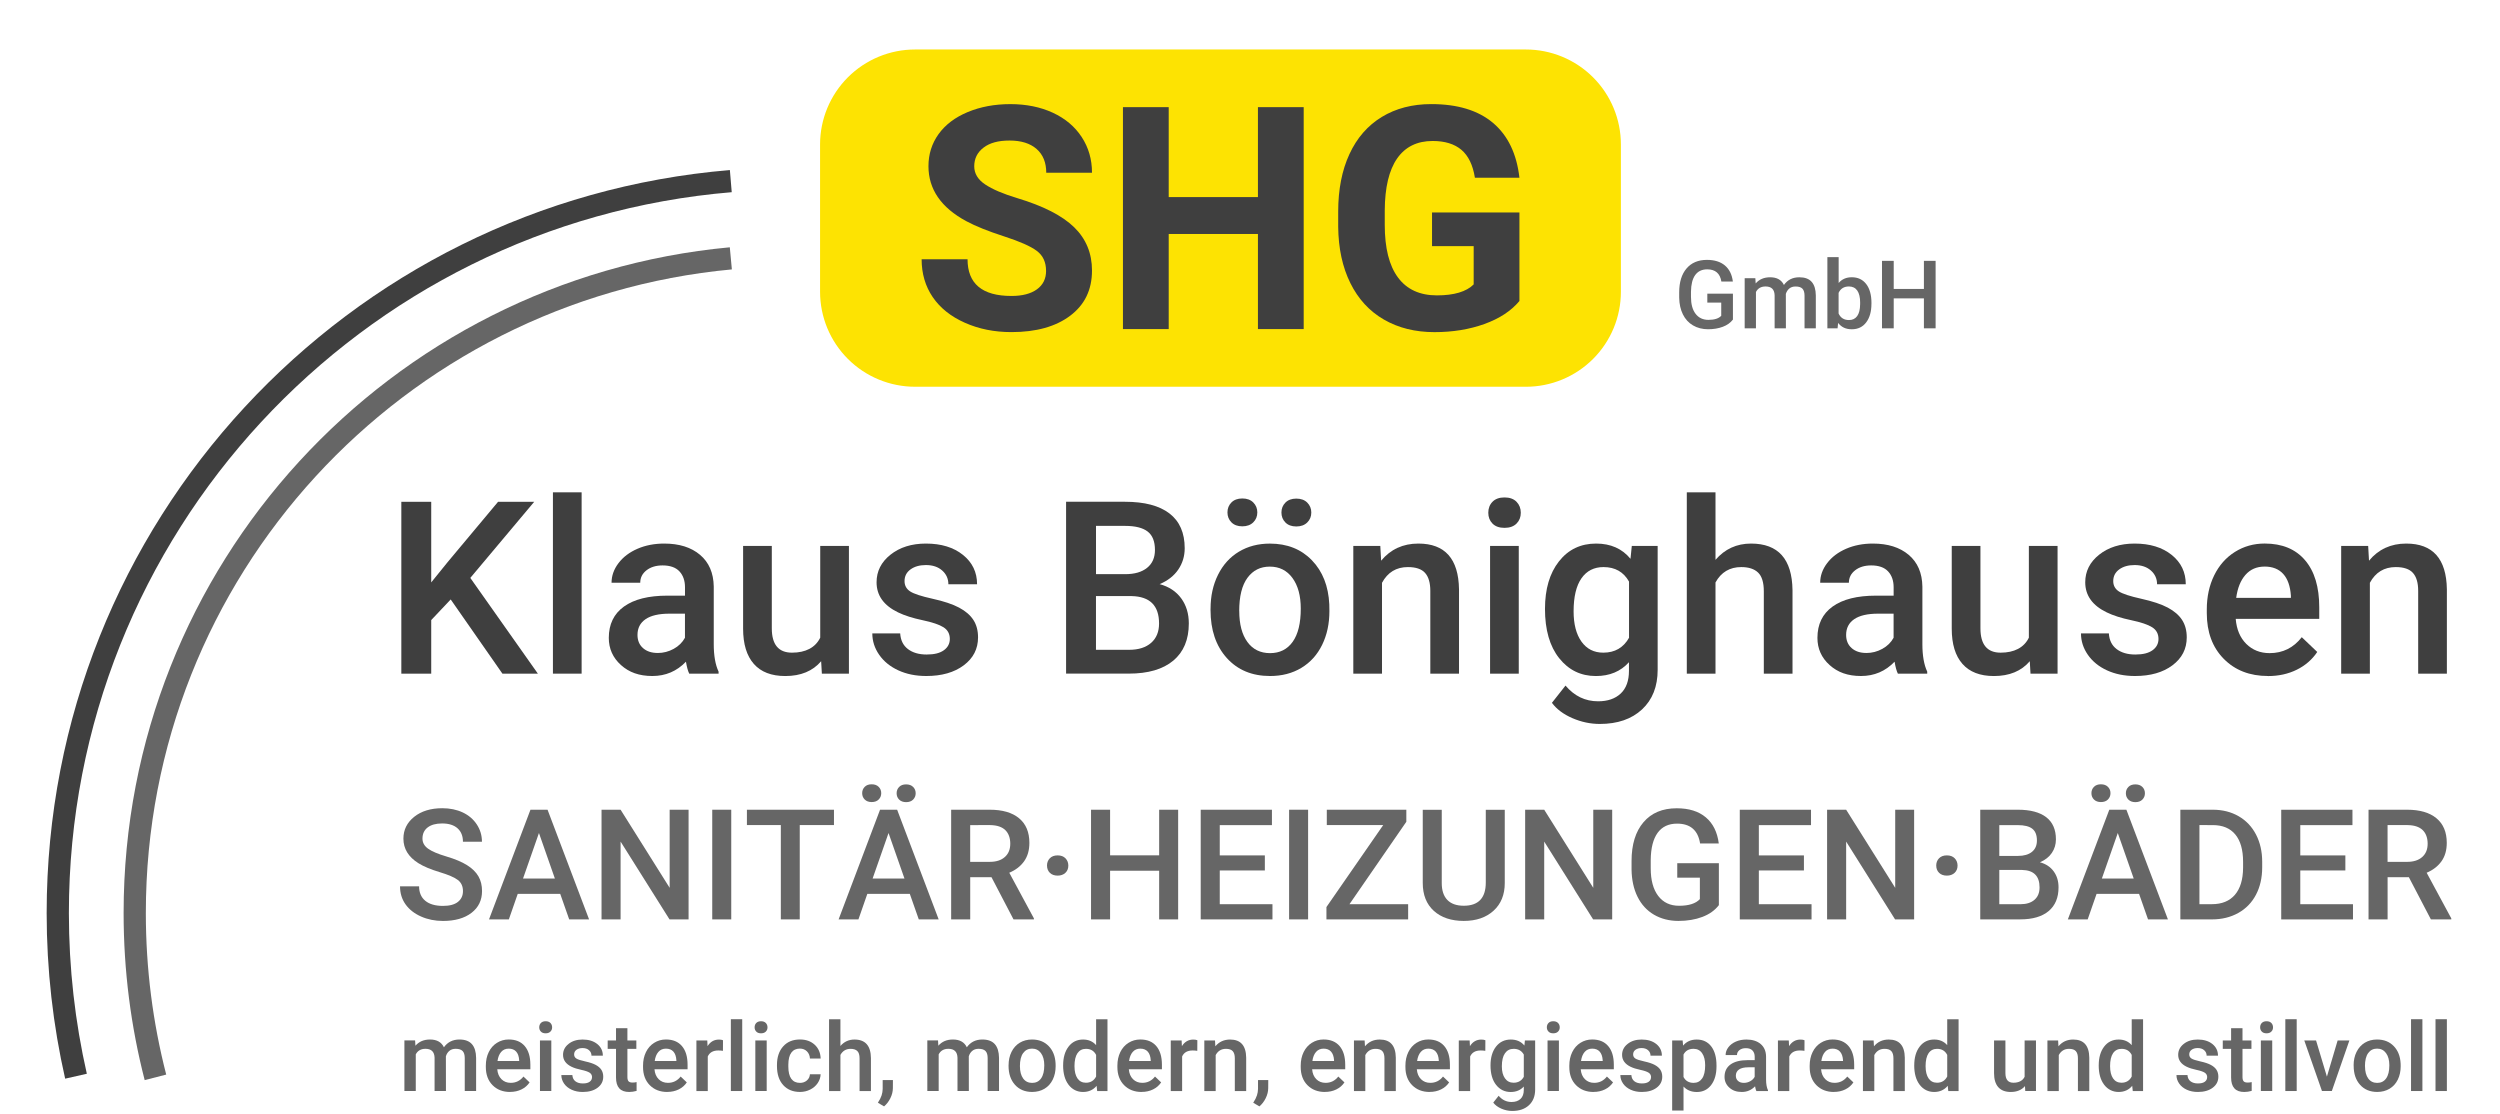 <?xml version="1.0" encoding="UTF-8" standalone="no"?>
<!-- Created with Inkscape (http://www.inkscape.org/) -->

<svg
   width="307.16mm"
   height="136.907mm"
   viewBox="0 0 307.16 136.907"
   version="1.1"
   id="svg1"
   xmlns="http://www.w3.org/2000/svg"
   xmlns:svg="http://www.w3.org/2000/svg">
  <defs
     id="defs1" />
  <g
     id="layer1"
     transform="translate(34.963,-79.494)">
    <g
       id="g104"
       transform="matrix(0.265,0,0,0.265,-638.786,-6.599)">
      <path
         id="path105"
         d="m 312.61,0 h 219.85 c 1.12,0 2.238,0.055 3.353,0.165 1.115,0.11 2.222,0.274 3.321,0.493 1.099,0.219 2.184,0.49 3.257,0.816 1.072,0.325 2.126,0.702 3.161,1.131 1.035,0.429 2.047,0.907 3.035,1.435 0.988,0.528 1.948,1.103 2.88,1.726 0.932,0.622 1.83,1.289 2.697,2 0.866,0.711 1.695,1.462 2.488,2.255 0.792,0.792 1.544,1.621 2.255,2.488 0.711,0.866 1.377,1.765 2,2.697 0.623,0.932 1.198,1.891 1.726,2.88 0.528,0.988 1.007,2 1.435,3.035 0.429,1.035 0.806,2.089 1.131,3.161 0.325,1.072 0.597,2.158 0.816,3.257 0.219,1.099 0.383,2.206 0.493,3.321 0.11,1.115 0.165,2.233 0.165,3.353 v 53.07 c 6e-5,1.12 -0.055,2.238 -0.165,3.353 -0.11,1.115 -0.274,2.222 -0.493,3.321 -0.219,1.099 -0.49,2.184 -0.816,3.257 -0.325,1.072 -0.702,2.126 -1.131,3.161 -0.429,1.035 -0.907,2.047 -1.435,3.035 -0.528,0.988 -1.104,1.948 -1.726,2.88 -0.622,0.932 -1.289,1.83 -2,2.697 -0.711,0.866 -1.462,1.695 -2.255,2.488 -0.792,0.792 -1.621,1.544 -2.488,2.255 -0.866,0.711 -1.765,1.377 -2.697,2 -0.932,0.622 -1.891,1.198 -2.88,1.726 -0.988,0.528 -2,1.007 -3.035,1.435 -1.035,0.429 -2.089,0.806 -3.161,1.131 -1.072,0.325 -2.158,0.597 -3.257,0.816 -1.099,0.219 -2.206,0.383 -3.321,0.493 -1.115,0.11 -2.233,0.165 -3.353,0.165 H 312.61 c -1.12,0 -2.238,-0.055 -3.353,-0.165 -1.115,-0.11 -2.222,-0.274 -3.321,-0.493 -1.099,-0.219 -2.184,-0.49 -3.257,-0.816 -1.072,-0.325 -2.126,-0.702 -3.161,-1.131 -1.035,-0.429 -2.047,-0.907 -3.035,-1.435 -0.988,-0.528 -1.948,-1.103 -2.88,-1.726 -0.932,-0.622 -1.83,-1.289 -2.696,-2 -0.866,-0.711 -1.695,-1.462 -2.488,-2.255 -0.792,-0.792 -1.544,-1.621 -2.255,-2.488 -0.711,-0.866 -1.377,-1.765 -2,-2.697 -0.622,-0.932 -1.198,-1.891 -1.726,-2.88 -0.528,-0.988 -1.007,-2 -1.435,-3.035 -0.429,-1.035 -0.806,-2.089 -1.131,-3.161 -0.325,-1.072 -0.597,-2.158 -0.816,-3.257 -0.219,-1.099 -0.383,-2.206 -0.493,-3.321 -0.11,-1.115 -0.165,-2.233 -0.165,-3.353 v -53.07 c 0,-1.12 0.055,-2.238 0.165,-3.353 0.11,-1.115 0.274,-2.222 0.493,-3.321 0.219,-1.099 0.491,-2.184 0.816,-3.257 0.325,-1.072 0.702,-2.126 1.131,-3.161 0.429,-1.035 0.907,-2.047 1.435,-3.035 0.528,-0.988 1.103,-1.948 1.726,-2.88 0.622,-0.932 1.289,-1.83 2,-2.697 0.711,-0.866 1.462,-1.695 2.255,-2.488 0.792,-0.792 1.621,-1.544 2.488,-2.255 0.866,-0.711 1.765,-1.377 2.696,-2 0.932,-0.622 1.891,-1.198 2.88,-1.726 0.988,-0.528 2,-1.007 3.035,-1.435 1.035,-0.429 2.089,-0.806 3.161,-1.131 1.072,-0.325 2.158,-0.597 3.257,-0.816 1.099,-0.219 2.206,-0.383 3.321,-0.493 C 310.372,0.055 311.49,0 312.61,0 Z"
         style="fill:#fde302;fill-opacity:1;fill-rule:nonzero;stroke:none"
         transform="matrix(1.288,0,0,1.287,2300.209,347.826)" />
      <path
         id="path106"
         d="m 145.45,198.11 -7.02,7.44 v 19.31 h -10.76 v -61.92 h 10.76 v 29.04 l 5.95,-7.36 18.12,-21.69 h 13.01 l -23.01,27.43 24.32,34.49 h -12.76 l -18.63,-26.75 0.02,0.01 z"
         style="fill:#3f3f3f;fill-opacity:1;fill-rule:nonzero;stroke:none"
         transform="matrix(1.288,0,0,1.287,2300.209,347.826)" />
      <path
         id="path107"
         d="m 182.24,159.53 h 10.33 v 65.32 h -10.33 z"
         style="fill:#3f3f3f;fill-opacity:1;fill-rule:nonzero;stroke:none"
         transform="matrix(1.288,0,0,1.287,2300.209,347.826)" />
      <path
         id="path108"
         d="m 231.31,224.85 c -0.45,-0.88 -0.85,-2.31 -1.19,-4.3 -3.29,3.43 -7.31,5.15 -12.08,5.15 -4.77,0 -8.39,-1.32 -11.31,-3.95 -2.92,-2.63 -4.38,-5.9 -4.38,-9.78 0,-4.9 1.82,-8.67 5.46,-11.29 3.64,-2.62 8.85,-3.93 15.63,-3.93 h 6.34 v -3.02 c 0,-2.38 -0.67,-4.29 -2,-5.72 -1.33,-1.43 -3.36,-2.15 -6.08,-2.15 -2.35,0 -4.28,0.59 -5.78,1.76 -1.5,1.17 -2.25,2.67 -2.25,4.49 h -10.33 c 0,-2.52 0.84,-4.88 2.51,-7.08 1.67,-2.2 3.95,-3.92 6.83,-5.17 2.88,-1.25 6.09,-1.87 9.63,-1.87 5.39,0 9.68,1.35 12.89,4.06 3.2,2.71 4.85,6.51 4.93,11.42 v 20.75 c 0,4.14 0.58,7.44 1.74,9.91 v 0.72 h -10.55 l -0.01,-1e-5 z M 219.95,217.41 c 2.04,0 3.96,-0.5 5.76,-1.49 1.8,-0.99 3.15,-2.32 4.06,-4 v -8.68 h -5.57 c -3.83,0 -6.7,0.67 -8.63,2 -1.93,1.33 -2.89,3.22 -2.89,5.66 0,1.98 0.66,3.57 1.98,4.74 1.32,1.17 3.08,1.76 5.29,1.76 l 3e-5,0.01 z"
         style="fill:#3f3f3f;fill-opacity:1;fill-rule:nonzero;stroke:none"
         transform="matrix(1.288,0,0,1.287,2300.209,347.826)" />
      <path
         id="path109"
         d="m 278.81,220.35 c -3.03,3.57 -7.34,5.36 -12.93,5.36 -4.99,0 -8.77,-1.46 -11.33,-4.38 -2.56,-2.92 -3.85,-7.14 -3.85,-12.67 v -29.81 h 10.33 V 208.53 c 0,5.84 2.42,8.76 7.27,8.76 4.85,0 8.41,-1.8 10.16,-5.4 v -33.04 h 10.33 V 224.86 h -9.74 l -0.26,-4.51 h 0.02 z"
         style="fill:#3f3f3f;fill-opacity:1;fill-rule:nonzero;stroke:none"
         transform="matrix(1.288,0,0,1.287,2300.209,347.826)" />
      <path
         id="path110"
         d="m 325.11,212.35 c 0,-1.84 -0.76,-3.25 -2.28,-4.21 -1.52,-0.96 -4.03,-1.81 -7.55,-2.55 -3.51,-0.74 -6.45,-1.67 -8.8,-2.81 -5.16,-2.49 -7.74,-6.11 -7.74,-10.84 0,-3.97 1.67,-7.29 5.02,-9.95 3.35,-2.66 7.6,-4 12.75,-4 5.5,0 9.94,1.36 13.33,4.08 3.39,2.72 5.08,6.25 5.08,10.59 H 324.59 c 0,-1.98 -0.74,-3.64 -2.21,-4.95 -1.47,-1.31 -3.43,-1.98 -5.87,-1.98 -2.26,0 -4.11,0.52 -5.55,1.57 -1.44,1.05 -2.15,2.45 -2.15,4.21 0,1.59 0.67,2.82 2,3.7 1.33,0.88 4.03,1.76 8.08,2.66 4.05,0.89 7.24,1.96 9.55,3.19 2.31,1.23 4.03,2.71 5.15,4.44 1.12,1.73 1.68,3.83 1.68,6.29 0,4.14 -1.72,7.49 -5.15,10.06 -3.43,2.57 -7.92,3.85 -13.48,3.85 -3.77,0 -7.13,-0.68 -10.07,-2.04 -2.94,-1.36 -5.24,-3.23 -6.89,-5.61 -1.65,-2.38 -2.47,-4.95 -2.47,-7.7 h 10.04 c 0.14,2.44 1.06,4.32 2.76,5.63 1.7,1.31 3.95,1.98 6.76,1.98 2.81,0 4.79,-0.52 6.21,-1.55 1.42,-1.03 2.13,-2.39 2.13,-4.06 z"
         style="fill:#3f3f3f;fill-opacity:1;fill-rule:nonzero;stroke:none"
         transform="matrix(1.288,0,0,1.287,2300.209,347.826)" />
      <path
         id="path111"
         d="m 366.96,224.85 v -61.92 h 21.22 c 7,0 12.33,1.4 15.99,4.21 3.66,2.81 5.49,6.99 5.49,12.54 0,2.83 -0.77,5.39 -2.3,7.65 -1.53,2.26 -3.77,4.03 -6.72,5.27 3.35,0.91 5.93,2.62 7.76,5.12 1.83,2.51 2.74,5.52 2.74,9.04 0,5.81 -1.86,10.28 -5.59,13.4 -3.73,3.12 -9.06,4.68 -16.01,4.68 h -22.58 v 0.01 z M 377.72,189.01 h 10.55 c 3.35,0 5.96,-0.76 7.85,-2.28 1.89,-1.52 2.83,-3.66 2.83,-6.44 0,-3.06 -0.87,-5.27 -2.62,-6.63 -1.75,-1.36 -4.46,-2.04 -8.14,-2.04 h -10.46 v 17.39 h -0.01 z m 0,7.9 v 19.35 h 11.95 c 3.37,0 6.01,-0.84 7.91,-2.51 1.9,-1.67 2.85,-4 2.85,-6.97 0,-6.44 -3.29,-9.72 -9.87,-9.87 h -12.84 z"
         style="fill:#3f3f3f;fill-opacity:1;fill-rule:nonzero;stroke:none"
         transform="matrix(1.288,0,0,1.287,2300.209,347.826)" />
      <path
         id="path112"
         d="m 418.97,201.42 c 0,-4.51 0.89,-8.57 2.68,-12.18 1.79,-3.61 4.3,-6.39 7.53,-8.33 3.23,-1.94 6.95,-2.91 11.14,-2.91 6.21,0 11.25,2 15.12,6 3.87,4 5.96,9.3 6.27,15.9 l 0.04,2.42 c 0,4.54 -0.87,8.59 -2.62,12.16 -1.75,3.57 -4.24,6.34 -7.48,8.29 -3.25,1.96 -7,2.93 -11.25,2.93 -6.49,0 -11.69,-2.16 -15.59,-6.49 -3.9,-4.33 -5.85,-10.09 -5.85,-17.29 v -0.51 l 0.01,0.01 z m 6.08,-34.66 c 0,-1.42 0.47,-2.61 1.42,-3.57 0.95,-0.96 2.26,-1.45 3.93,-1.45 1.67,0 2.99,0.48 3.95,1.45 0.96,0.97 1.45,2.15 1.45,3.57 0,1.42 -0.48,2.61 -1.45,3.57 -0.96,0.96 -2.28,1.45 -3.95,1.45 -1.67,0 -2.98,-0.48 -3.93,-1.45 -0.95,-0.96 -1.42,-2.15 -1.42,-3.57 z m 4.25,35.56 c 0,4.73 0.98,8.44 2.93,11.12 1.95,2.68 4.68,4.02 8.16,4.02 3.48,0 6.2,-1.36 8.14,-4.08 1.94,-2.72 2.91,-6.7 2.91,-11.95 0,-4.65 -1,-8.33 -3,-11.06 -2,-2.72 -4.71,-4.08 -8.14,-4.08 -3.43,0 -6.05,1.34 -8.04,4.02 -1.98,2.68 -2.98,6.68 -2.98,12.01 h 0.02 z M 444.48,166.81 c 0,-1.42 0.47,-2.61 1.42,-3.57 0.95,-0.96 2.26,-1.45 3.93,-1.45 1.67,0 2.99,0.48 3.95,1.45 0.96,0.97 1.45,2.15 1.45,3.57 0,1.42 -0.48,2.61 -1.45,3.57 -0.97,0.96 -2.28,1.45 -3.95,1.45 -1.67,0 -2.98,-0.48 -3.93,-1.45 -0.95,-0.97 -1.42,-2.15 -1.42,-3.57 z"
         style="fill:#3f3f3f;fill-opacity:1;fill-rule:nonzero;stroke:none"
         transform="matrix(1.288,0,0,1.287,2300.209,347.826)" />
      <path
         id="path113"
         d="m 480.07,178.84 0.3,5.32 c 3.4,-4.11 7.87,-6.17 13.4,-6.17 9.58,0 14.46,5.49 14.63,16.46 v 30.41 h -10.33 v -29.81 c 0,-2.92 -0.63,-5.08 -1.89,-6.49 -1.26,-1.41 -3.32,-2.1 -6.19,-2.1 -4.17,0 -7.27,1.89 -9.31,5.66 v 32.74 h -10.33 v -46.01 H 480.09 l -0.02,-0.01 z"
         style="fill:#3f3f3f;fill-opacity:1;fill-rule:nonzero;stroke:none"
         transform="matrix(1.288,0,0,1.287,2300.209,347.826)" />
      <path
         id="path114"
         d="m 518.94,166.89 c 0,-1.59 0.5,-2.91 1.51,-3.95 1.01,-1.04 2.45,-1.57 4.32,-1.57 1.87,0 3.32,0.52 4.34,1.57 1.02,1.05 1.53,2.37 1.53,3.95 0,1.58 -0.51,2.86 -1.53,3.89 -1.02,1.03 -2.47,1.55 -4.34,1.55 -1.87,0 -3.31,-0.52 -4.32,-1.55 C 519.44,169.75 518.94,168.45 518.94,166.89 Z m 10.97,57.96 h -10.33 v -46.01 h 10.33 z"
         style="fill:#3f3f3f;fill-opacity:1;fill-rule:nonzero;stroke:none"
         transform="matrix(1.288,0,0,1.287,2300.209,347.826)" />
      <path
         id="path115"
         d="m 539.35,201.51 c 0,-7.14 1.68,-12.85 5.04,-17.12 3.36,-4.27 7.82,-6.4 13.37,-6.4 5.24,0 9.37,1.83 12.37,5.49 l 0.47,-4.64 h 9.31 v 44.61 c 0,6.04 -1.88,10.8 -5.63,14.29 -3.76,3.49 -8.82,5.23 -15.2,5.23 -3.37,0 -6.67,-0.7 -9.89,-2.1 -3.22,-1.4 -5.66,-3.24 -7.34,-5.51 l 4.89,-6.21 c 3.18,3.77 7.09,5.66 11.74,5.66 3.43,0 6.14,-0.93 8.12,-2.79 1.98,-1.86 2.98,-4.59 2.98,-8.19 v -3.1 c -2.98,3.32 -6.95,4.98 -11.91,4.98 -5.39,0 -9.79,-2.14 -13.2,-6.42 -3.41,-4.28 -5.12,-10.21 -5.12,-17.78 z m 10.3,0.89 c 0,4.62 0.94,8.26 2.83,10.91 1.89,2.65 4.5,3.98 7.85,3.98 4.17,0 7.26,-1.79 9.27,-5.36 v -20.24 c -1.96,-3.49 -5.02,-5.23 -9.19,-5.23 -3.4,0 -6.05,1.35 -7.93,4.04 -1.88,2.69 -2.83,6.66 -2.83,11.91 z"
         style="fill:#3f3f3f;fill-opacity:1;fill-rule:nonzero;stroke:none"
         transform="matrix(1.288,0,0,1.287,2300.209,347.826)" />
      <path
         id="path116"
         d="m 600.72,183.86 c 3.37,-3.91 7.64,-5.87 12.8,-5.87 9.81,0 14.78,5.6 14.93,16.8 v 30.07 h -10.33 v -29.68 c 0,-3.18 -0.69,-5.42 -2.06,-6.74 -1.37,-1.32 -3.39,-1.98 -6.06,-1.98 -4.14,0 -7.23,1.84 -9.27,5.53 v 32.87 H 590.4 v -65.32 h 10.33 v 24.32 l -0.01,-2e-5 z"
         style="fill:#3f3f3f;fill-opacity:1;fill-rule:nonzero;stroke:none"
         transform="matrix(1.288,0,0,1.287,2300.209,347.826)" />
      <path
         id="path117"
         d="m 666.38,224.85 c -0.45,-0.88 -0.85,-2.31 -1.19,-4.3 -3.29,3.43 -7.31,5.15 -12.08,5.15 -4.77,0 -8.39,-1.32 -11.31,-3.95 -2.92,-2.63 -4.38,-5.9 -4.38,-9.78 0,-4.9 1.82,-8.67 5.46,-11.29 3.64,-2.62 8.85,-3.93 15.63,-3.93 h 6.34 v -3.02 c 0,-2.38 -0.67,-4.29 -2,-5.72 -1.33,-1.43 -3.36,-2.15 -6.08,-2.15 -2.35,0 -4.28,0.59 -5.78,1.76 -1.5,1.17 -2.25,2.67 -2.25,4.49 h -10.33 c 0,-2.52 0.84,-4.88 2.51,-7.08 1.67,-2.2 3.95,-3.92 6.83,-5.17 2.88,-1.25 6.09,-1.87 9.63,-1.87 5.39,0 9.68,1.35 12.89,4.06 3.2,2.71 4.85,6.51 4.93,11.42 v 20.75 c 0,4.14 0.58,7.44 1.74,9.91 v 0.72 h -10.55 l -0.01,-1e-5 z M 655.02,217.41 c 2.04,0 3.96,-0.5 5.76,-1.49 1.8,-0.99 3.15,-2.32 4.06,-4 v -8.68 h -5.57 c -3.83,0 -6.7,0.67 -8.63,2 -1.93,1.33 -2.89,3.22 -2.89,5.66 0,1.98 0.66,3.57 1.98,4.74 1.32,1.17 3.08,1.76 5.29,1.76 l 6e-5,0.01 z"
         style="fill:#3f3f3f;fill-opacity:1;fill-rule:nonzero;stroke:none"
         transform="matrix(1.288,0,0,1.287,2300.209,347.826)" />
      <path
         id="path118"
         d="m 713.88,220.35 c -3.03,3.57 -7.34,5.36 -12.93,5.36 -4.99,0 -8.77,-1.46 -11.33,-4.38 -2.57,-2.92 -3.85,-7.14 -3.85,-12.67 v -29.81 h 10.33 V 208.53 c 0,5.84 2.42,8.76 7.27,8.76 4.85,0 8.41,-1.8 10.16,-5.4 v -33.04 h 10.33 V 224.86 h -9.74 l -0.26,-4.51 h 0.02 z"
         style="fill:#3f3f3f;fill-opacity:1;fill-rule:nonzero;stroke:none"
         transform="matrix(1.288,0,0,1.287,2300.209,347.826)" />
      <path
         id="path119"
         d="m 760.19,212.35 c 0,-1.84 -0.76,-3.25 -2.28,-4.21 -1.52,-0.96 -4.03,-1.81 -7.55,-2.55 -3.52,-0.74 -6.45,-1.67 -8.8,-2.81 -5.16,-2.49 -7.74,-6.11 -7.74,-10.84 0,-3.97 1.67,-7.29 5.02,-9.95 3.35,-2.66 7.6,-4 12.76,-4 5.5,0 9.94,1.36 13.33,4.08 3.39,2.72 5.08,6.25 5.08,10.59 h -10.33 c 0,-1.98 -0.74,-3.64 -2.21,-4.95 -1.47,-1.31 -3.43,-1.98 -5.87,-1.98 -2.27,0 -4.12,0.52 -5.55,1.57 -1.43,1.05 -2.15,2.45 -2.15,4.21 0,1.59 0.67,2.82 2,3.7 1.33,0.88 4.03,1.76 8.08,2.66 4.05,0.9 7.24,1.96 9.55,3.19 2.31,1.23 4.03,2.71 5.15,4.44 1.12,1.73 1.68,3.83 1.68,6.29 0,4.14 -1.72,7.49 -5.15,10.06 -3.43,2.57 -7.92,3.85 -13.48,3.85 -3.77,0 -7.13,-0.68 -10.08,-2.04 -2.95,-1.36 -5.24,-3.23 -6.89,-5.61 -1.65,-2.38 -2.47,-4.95 -2.47,-7.7 h 10.04 c 0.14,2.44 1.06,4.32 2.76,5.63 1.7,1.31 3.95,1.98 6.76,1.98 2.81,0 4.79,-0.52 6.21,-1.55 1.42,-1.03 2.13,-2.39 2.13,-4.06 z"
         style="fill:#3f3f3f;fill-opacity:1;fill-rule:nonzero;stroke:none"
         transform="matrix(1.288,0,0,1.287,2300.209,347.826)" />
      <path
         id="path120"
         d="m 799.61,225.7 c -6.55,0 -11.86,-2.06 -15.93,-6.19 -4.07,-4.13 -6.1,-9.62 -6.1,-16.48 v -1.28 c 0,-4.59 0.89,-8.7 2.66,-12.31 1.77,-3.61 4.26,-6.43 7.46,-8.44 3.2,-2.01 6.78,-3.02 10.72,-3.02 6.27,0 11.11,2 14.52,6 3.42,4 5.12,9.65 5.12,16.97 v 4.17 h -30.07 c 0.31,3.8 1.58,6.8 3.81,9.02 2.23,2.21 5.03,3.32 8.4,3.32 4.73,0 8.59,-1.91 11.57,-5.74 l 5.57,5.32 c -1.84,2.75 -4.3,4.88 -7.38,6.4 -3.08,1.52 -6.53,2.28 -10.35,2.28 z M 798.37,186.28 c -2.83,0 -5.12,0.99 -6.87,2.98 -1.75,1.99 -2.86,4.75 -3.34,8.29 h 19.69 v -0.77 c -0.23,-3.46 -1.15,-6.07 -2.76,-7.85 -1.61,-1.78 -3.86,-2.66 -6.72,-2.66 v 0.01 z"
         style="fill:#3f3f3f;fill-opacity:1;fill-rule:nonzero;stroke:none"
         transform="matrix(1.288,0,0,1.287,2300.209,347.826)" />
      <path
         id="path121"
         d="m 835.67,178.84 0.3,5.32 c 3.4,-4.11 7.87,-6.17 13.4,-6.17 9.58,0 14.46,5.49 14.63,16.46 v 30.41 h -10.33 v -29.81 c 0,-2.92 -0.63,-5.08 -1.89,-6.49 -1.26,-1.41 -3.32,-2.1 -6.19,-2.1 -4.17,0 -7.27,1.89 -9.31,5.66 v 32.74 h -10.33 v -46.01 h 9.74 l -0.02,-0.01 z"
         style="fill:#3f3f3f;fill-opacity:1;fill-rule:nonzero;stroke:none"
         transform="matrix(1.288,0,0,1.287,2300.209,347.826)" />
      <path
         id="path122"
         d="m 149.86,303.21 c 0,-1.74 -0.61,-3.08 -1.83,-4.02 -1.22,-0.94 -3.42,-1.89 -6.61,-2.85 -3.18,-0.96 -5.72,-2.03 -7.6,-3.2 -3.6,-2.26 -5.4,-5.21 -5.4,-8.85 0,-3.18 1.3,-5.81 3.89,-7.87 2.59,-2.06 5.96,-3.09 10.11,-3.09 2.75,0 5.2,0.51 7.35,1.52 2.15,1.01 3.84,2.46 5.07,4.33 1.23,1.87 1.85,3.95 1.85,6.23 h -6.84 c 0,-2.06 -0.65,-3.68 -1.94,-4.84 -1.29,-1.16 -3.14,-1.75 -5.55,-1.75 -2.24,0 -3.98,0.48 -5.22,1.44 -1.24,0.96 -1.86,2.3 -1.86,4.02 0,1.45 0.67,2.65 2.01,3.62 1.34,0.97 3.55,1.91 6.62,2.82 3.07,0.91 5.54,1.95 7.41,3.12 1.86,1.17 3.23,2.51 4.1,4.02 0.87,1.51 1.3,3.28 1.3,5.3 0,3.29 -1.26,5.91 -3.79,7.86 -2.52,1.94 -5.95,2.92 -10.27,2.92 -2.86,0 -5.49,-0.53 -7.88,-1.59 -2.4,-1.06 -4.26,-2.52 -5.59,-4.38 -1.33,-1.86 -1.99,-4.03 -1.99,-6.51 h 6.86 c 0,2.24 0.74,3.98 2.22,5.21 1.48,1.23 3.61,1.85 6.38,1.85 2.39,0 4.18,-0.48 5.39,-1.45 1.21,-0.97 1.8,-2.25 1.8,-3.84 l 0.01,-0.02 z"
         style="fill:#666666;fill-opacity:1;fill-rule:nonzero;stroke:none"
         transform="matrix(1.288,0,0,1.287,2300.209,347.826)" />
      <path
         id="path123"
         d="m 184.87,304.19 h -15.3 l -3.2,9.2 H 159.23 L 174.15,273.88 H 180.31 l 14.95,39.51 h -7.16 z m -13.38,-5.54 H 182.94 l -5.73,-16.39 -5.73,16.39 z"
         style="fill:#666666;fill-opacity:1;fill-rule:nonzero;stroke:none"
         transform="matrix(1.288,0,0,1.287,2300.209,347.826)" />
      <path
         id="path124"
         d="m 231.07,313.38 h -6.86 l -17.61,-28.03 V 313.38 h -6.86 v -39.51 h 6.86 l 17.66,28.14 V 273.87 h 6.81 z"
         style="fill:#666666;fill-opacity:1;fill-rule:nonzero;stroke:none"
         transform="matrix(1.288,0,0,1.287,2300.209,347.826)" />
      <path
         id="path125"
         d="m 239.59,273.87 h 6.84 v 39.51 h -6.84 z"
         style="fill:#666666;fill-opacity:1;fill-rule:nonzero;stroke:none"
         transform="matrix(1.288,0,0,1.287,2300.209,347.826)" />
      <path
         id="path126"
         d="m 283.41,279.41 h -12.32 v 33.97 h -6.81 v -33.97 h -12.21 v -5.54 H 283.41 Z"
         style="fill:#666666;fill-opacity:1;fill-rule:nonzero;stroke:none"
         transform="matrix(1.288,0,0,1.287,2300.209,347.826)" />
      <path
         id="path127"
         d="M 310.71,304.19 H 295.41 l -3.2,9.2 h -7.14 L 299.99,273.88 h 6.16 l 14.95,39.51 H 313.94 Z M 293.56,267.91 c 0,-0.9 0.3,-1.66 0.91,-2.28 0.61,-0.62 1.44,-0.92 2.51,-0.92 1.07,0 1.91,0.31 2.52,0.92 0.61,0.61 0.92,1.37 0.92,2.28 0,0.91 -0.31,1.66 -0.92,2.28 -0.61,0.62 -1.46,0.92 -2.52,0.92 -1.06,0 -1.9,-0.31 -2.51,-0.92 -0.61,-0.61 -0.91,-1.37 -0.91,-2.28 z m 3.77,30.74 H 308.78 l -5.73,-16.39 -5.73,16.39 0.01,-3e-5 z m 8.63,-30.71 c 0,-0.9 0.3,-1.66 0.91,-2.28 0.61,-0.62 1.44,-0.92 2.51,-0.92 1.07,0 1.91,0.31 2.52,0.92 0.61,0.61 0.92,1.37 0.92,2.28 0,0.91 -0.31,1.66 -0.92,2.28 -0.61,0.62 -1.46,0.92 -2.52,0.92 -1.06,0 -1.9,-0.31 -2.51,-0.92 -0.61,-0.61 -0.91,-1.37 -0.91,-2.28 z"
         style="fill:#666666;fill-opacity:1;fill-rule:nonzero;stroke:none"
         transform="matrix(1.288,0,0,1.287,2300.209,347.826)" />
      <path
         id="path128"
         d="m 340.1,298.19 h -7.65 v 15.19 h -6.86 v -39.51 h 13.89 c 4.56,0 8.08,1.02 10.55,3.07 2.48,2.05 3.72,5.01 3.72,8.88 0,2.64 -0.64,4.86 -1.91,6.64 -1.27,1.78 -3.05,3.15 -5.33,4.11 l 8.87,16.45 v 0.35 h -7.35 l -7.92,-15.19 -0.01,0.01 z M 332.44,292.65 h 7.05 c 2.32,0 4.12,-0.58 5.43,-1.75 1.31,-1.17 1.95,-2.76 1.95,-4.79 0,-2.03 -0.6,-3.75 -1.8,-4.91 -1.2,-1.16 -3,-1.75 -5.39,-1.79 H 332.44 v 13.24 z"
         style="fill:#666666;fill-opacity:1;fill-rule:nonzero;stroke:none"
         transform="matrix(1.288,0,0,1.287,2300.209,347.826)" />
      <path
         id="path129"
         d="m 360.09,294.01 c 0,-1.05 0.33,-1.93 1,-2.63 0.67,-0.7 1.61,-1.06 2.82,-1.06 1.21,0 2.16,0.35 2.84,1.06 0.68,0.71 1.02,1.58 1.02,2.63 0,1.05 -0.35,1.94 -1.06,2.6 -0.71,0.66 -1.64,1 -2.79,1 -1.15,0 -2.11,-0.33 -2.79,-1 -0.68,-0.67 -1.03,-1.54 -1.03,-2.6 h -0.01 z"
         style="fill:#666666;fill-opacity:1;fill-rule:nonzero;stroke:none"
         transform="matrix(1.288,0,0,1.287,2300.209,347.826)" />
      <path
         id="path130"
         d="m 407.3,313.38 h -6.84 v -17.53 h -17.66 V 313.38 H 375.94 v -39.51 h 6.86 v 16.44 h 17.66 v -16.44 h 6.84 z"
         style="fill:#666666;fill-opacity:1;fill-rule:nonzero;stroke:none"
         transform="matrix(1.288,0,0,1.287,2300.209,347.826)" />
      <path
         id="path131"
         d="M 438.51,295.75 H 422.28 v 12.16 h 18.97 v 5.48 H 415.42 V 273.88 H 441.06 v 5.54 h -18.78 v 10.91 h 16.23 v 5.43 -0.01 z"
         style="fill:#666666;fill-opacity:1;fill-rule:nonzero;stroke:none"
         transform="matrix(1.288,0,0,1.287,2300.209,347.826)" />
      <path
         id="path132"
         d="m 447.24,273.87 h 6.84 v 39.51 h -6.84 z"
         style="fill:#666666;fill-opacity:1;fill-rule:nonzero;stroke:none"
         transform="matrix(1.288,0,0,1.287,2300.209,347.826)" />
      <path
         id="path133"
         d="m 468.98,307.9 h 21.11 V 313.38 h -29.41 v -4.45 l 20.43,-29.52 h -20.3 v -5.54 h 28.63 v 4.34 l -20.46,29.68 -3e-5,0.01 z"
         style="fill:#666666;fill-opacity:1;fill-rule:nonzero;stroke:none"
         transform="matrix(1.288,0,0,1.287,2300.209,347.826)" />
      <path
         id="path134"
         d="m 524.87,273.88 v 26.4 c 0,4.2 -1.34,7.52 -4.03,9.97 -2.68,2.45 -6.26,3.68 -10.73,3.68 -4.47,0 -8.11,-1.21 -10.77,-3.62 -2.66,-2.41 -3.99,-5.77 -3.99,-10.05 v -26.37 h 6.84 v 26.43 c 0,2.64 0.67,4.66 2.01,6.05 1.34,1.39 3.31,2.09 5.92,2.09 5.28,0 7.92,-2.79 7.92,-8.36 v -26.21 H 524.88 l -0.01,-0.01 z"
         style="fill:#666666;fill-opacity:1;fill-rule:nonzero;stroke:none"
         transform="matrix(1.288,0,0,1.287,2300.209,347.826)" />
      <path
         id="path135"
         d="m 563.54,313.38 h -6.86 L 539.07,285.35 V 313.38 h -6.86 v -39.51 h 6.86 l 17.66,28.14 V 273.87 h 6.81 z"
         style="fill:#666666;fill-opacity:1;fill-rule:nonzero;stroke:none"
         transform="matrix(1.288,0,0,1.287,2300.209,347.826)" />
      <path
         id="path136"
         d="m 601.93,308.26 c -1.43,1.86 -3.41,3.27 -5.94,4.23 -2.53,0.96 -5.41,1.44 -8.63,1.44 -3.22,0 -6.24,-0.75 -8.79,-2.25 -2.55,-1.5 -4.52,-3.65 -5.9,-6.44 -1.39,-2.79 -2.1,-6.06 -2.16,-9.78 v -3.09 c 0,-5.97 1.43,-10.63 4.29,-13.99 2.86,-3.36 6.85,-5.03 11.97,-5.03 4.4,0 7.89,1.09 10.47,3.27 2.59,2.18 4.14,5.31 4.67,9.4 h -6.73 c -0.76,-4.76 -3.52,-7.14 -8.28,-7.14 -3.08,0 -5.41,1.11 -7.01,3.32 -1.6,2.21 -2.43,5.46 -2.48,9.75 v 3.04 c 0,4.27 0.9,7.58 2.7,9.94 1.8,2.36 4.3,3.54 7.5,3.54 3.51,0 6.01,-0.8 7.49,-2.39 v -7.73 h -8.14 v -5.21 h 14.98 v 15.14 l -0.01,-0.02 z"
         style="fill:#666666;fill-opacity:1;fill-rule:nonzero;stroke:none"
         transform="matrix(1.288,0,0,1.287,2300.209,347.826)" />
      <path
         id="path137"
         d="m 632.56,295.75 h -16.23 v 12.16 h 18.97 v 5.48 H 609.47 V 273.88 h 25.64 v 5.54 h -18.78 v 10.91 h 16.23 v 5.43 l 6e-5,-0.01 z"
         style="fill:#666666;fill-opacity:1;fill-rule:nonzero;stroke:none"
         transform="matrix(1.288,0,0,1.287,2300.209,347.826)" />
      <path
         id="path138"
         d="M 672.23,313.38 H 665.37 L 647.76,285.35 V 313.38 h -6.86 v -39.51 h 6.86 l 17.66,28.14 V 273.87 h 6.81 z"
         style="fill:#666666;fill-opacity:1;fill-rule:nonzero;stroke:none"
         transform="matrix(1.288,0,0,1.287,2300.209,347.826)" />
      <path
         id="path139"
         d="m 680.18,294.01 c 0,-1.05 0.33,-1.93 1,-2.63 0.67,-0.7 1.61,-1.06 2.82,-1.06 1.21,0 2.16,0.35 2.84,1.06 0.68,0.71 1.02,1.58 1.02,2.63 0,1.05 -0.35,1.94 -1.06,2.6 -0.71,0.66 -1.64,1 -2.79,1 -1.15,0 -2.11,-0.33 -2.79,-1 -0.68,-0.67 -1.03,-1.54 -1.03,-2.6 h -0.01 z"
         style="fill:#666666;fill-opacity:1;fill-rule:nonzero;stroke:none"
         transform="matrix(1.288,0,0,1.287,2300.209,347.826)" />
      <path
         id="path140"
         d="m 696.03,313.38 v -39.51 h 13.54 c 4.47,0 7.87,0.9 10.2,2.69 2.33,1.79 3.5,4.46 3.5,8 0,1.81 -0.49,3.44 -1.47,4.88 -0.98,1.44 -2.41,2.57 -4.29,3.36 2.13,0.58 3.79,1.67 4.95,3.27 1.17,1.6 1.75,3.52 1.75,5.77 0,3.71 -1.19,6.56 -3.57,8.55 -2.38,1.99 -5.78,2.98 -10.22,2.98 h -14.41 l 0.02,0.01 z m 6.86,-22.87 H 709.62 c 2.13,0 3.8,-0.48 5.01,-1.45 1.2,-0.97 1.8,-2.34 1.8,-4.11 0,-1.95 -0.56,-3.36 -1.67,-4.23 -1.11,-0.87 -2.84,-1.3 -5.2,-1.3 h -6.67 v 11.1 -0.01 z m 0,5.05 v 12.35 h 7.62 c 2.15,0 3.83,-0.53 5.05,-1.6 1.22,-1.07 1.82,-2.55 1.82,-4.45 0,-4.11 -2.1,-6.2 -6.29,-6.29 h -8.19 l -0.01,-0.01 z"
         style="fill:#666666;fill-opacity:1;fill-rule:nonzero;stroke:none"
         transform="matrix(1.288,0,0,1.287,2300.209,347.826)" />
      <path
         id="path141"
         d="m 753.2,304.19 h -15.3 l -3.2,9.2 H 727.56 L 742.48,273.88 h 6.16 l 14.95,39.51 h -7.16 z m -17.15,-36.28 c 0,-0.9 0.3,-1.66 0.91,-2.28 0.61,-0.62 1.44,-0.92 2.51,-0.92 1.07,0 1.91,0.31 2.52,0.92 0.61,0.61 0.92,1.37 0.92,2.28 0,0.91 -0.31,1.66 -0.92,2.28 -0.61,0.62 -1.46,0.92 -2.52,0.92 -1.06,0 -1.9,-0.31 -2.51,-0.92 -0.61,-0.61 -0.91,-1.37 -0.91,-2.28 z m 3.77,30.74 h 11.45 l -5.73,-16.39 -5.73,16.39 0.01,-3e-5 z m 8.63,-30.71 c 0,-0.9 0.3,-1.66 0.91,-2.28 0.6,-0.62 1.44,-0.92 2.51,-0.92 1.07,0 1.91,0.31 2.52,0.92 0.61,0.61 0.92,1.37 0.92,2.28 0,0.91 -0.31,1.66 -0.92,2.28 -0.61,0.62 -1.46,0.92 -2.52,0.92 -1.06,0 -1.9,-0.31 -2.51,-0.92 -0.61,-0.62 -0.91,-1.37 -0.91,-2.28 z"
         style="fill:#666666;fill-opacity:1;fill-rule:nonzero;stroke:none"
         transform="matrix(1.288,0,0,1.287,2300.209,347.826)" />
      <path
         id="path142"
         d="m 768.06,313.38 v -39.51 h 11.67 c 3.49,0 6.59,0.78 9.29,2.33 2.7,1.56 4.8,3.76 6.28,6.62 1.48,2.86 2.22,6.13 2.22,9.82 V 294.62 c 0,3.74 -0.75,7.04 -2.24,9.88 -1.49,2.84 -3.62,5.03 -6.38,6.57 -2.76,1.54 -5.92,2.31 -9.48,2.31 h -11.37 0.01 z m 6.87,-33.97 v 28.49 h 4.48 c 3.6,0 6.36,-1.13 8.29,-3.38 1.93,-2.25 2.91,-5.49 2.94,-9.7 v -2.2 c 0,-4.29 -0.93,-7.56 -2.79,-9.82 -1.86,-2.26 -4.57,-3.39 -8.11,-3.39 H 774.94 l -0.01,6e-5 z"
         style="fill:#666666;fill-opacity:1;fill-rule:nonzero;stroke:none"
         transform="matrix(1.288,0,0,1.287,2300.209,347.826)" />
      <path
         id="path143"
         d="m 827.46,295.75 h -16.23 v 12.16 h 18.97 v 5.48 H 804.37 V 273.88 h 25.64 v 5.54 h -18.78 v 10.91 h 16.23 v 5.43 l 6e-5,-0.01 z"
         style="fill:#666666;fill-opacity:1;fill-rule:nonzero;stroke:none"
         transform="matrix(1.288,0,0,1.287,2300.209,347.826)" />
      <path
         id="path144"
         d="m 850.31,298.19 h -7.65 v 15.19 h -6.86 V 273.87 H 849.69 c 4.56,0 8.08,1.02 10.55,3.07 2.48,2.05 3.72,5.01 3.72,8.88 0,2.64 -0.64,4.86 -1.91,6.64 -1.28,1.78 -3.05,3.15 -5.33,4.11 l 8.87,16.45 v 0.35 h -7.35 l -7.92,-15.19 -0.01,0.01 z m -7.66,-5.54 h 7.05 c 2.32,0 4.12,-0.58 5.43,-1.75 1.31,-1.17 1.95,-2.76 1.95,-4.79 0,-2.03 -0.6,-3.75 -1.8,-4.91 -1.2,-1.16 -3,-1.75 -5.39,-1.79 h -7.24 v 13.24 z"
         style="fill:#666666;fill-opacity:1;fill-rule:nonzero;stroke:none"
         transform="matrix(1.288,0,0,1.287,2300.209,347.826)" />
      <path
         id="path145"
         d="m 132.63,356.99 0.12,1.9 c 1.28,-1.49 3.03,-2.24 5.25,-2.24 2.44,0 4.1,0.93 5,2.8 1.32,-1.86 3.19,-2.8 5.59,-2.8 2.01,0 3.51,0.56 4.49,1.67 0.98,1.11 1.48,2.75 1.51,4.92 v 11.97 h -4.09 v -11.86 c 0,-1.16 -0.25,-2 -0.76,-2.54 -0.51,-0.54 -1.34,-0.81 -2.51,-0.81 -0.93,0 -1.69,0.25 -2.28,0.75 -0.59,0.5 -1,1.15 -1.24,1.96 l 0.02,12.5 h -4.09 v -11.99 c -0.06,-2.14 -1.15,-3.22 -3.28,-3.22 -1.64,0 -2.8,0.67 -3.49,2 v 13.2 h -4.09 v -18.22 h 3.86 l -0.01,0.01 z"
         style="fill:#666666;fill-opacity:1;fill-rule:nonzero;stroke:none"
         transform="matrix(1.288,0,0,1.287,2300.209,347.826)" />
      <path
         id="path146"
         d="m 166.82,375.55 c -2.59,0 -4.7,-0.82 -6.31,-2.45 -1.61,-1.63 -2.42,-3.81 -2.42,-6.53 v -0.51 c 0,-1.82 0.35,-3.44 1.05,-4.88 0.7,-1.43 1.69,-2.55 2.96,-3.34 1.27,-0.8 2.68,-1.2 4.24,-1.2 2.48,0 4.4,0.79 5.75,2.37 1.35,1.58 2.03,3.82 2.03,6.72 v 1.65 h -11.91 c 0.12,1.51 0.63,2.69 1.51,3.57 0.88,0.88 1.99,1.31 3.33,1.31 1.87,0 3.4,-0.76 4.58,-2.27 l 2.21,2.11 c -0.73,1.09 -1.7,1.93 -2.92,2.53 -1.22,0.6 -2.58,0.9 -4.1,0.9 l -1e-5,0.02 z M 166.33,359.94 c -1.12,0 -2.03,0.39 -2.72,1.18 -0.69,0.79 -1.13,1.88 -1.32,3.28 H 170.09 v -0.3 c -0.09,-1.37 -0.45,-2.41 -1.09,-3.11 -0.64,-0.7 -1.53,-1.05 -2.66,-1.05 z"
         style="fill:#666666;fill-opacity:1;fill-rule:nonzero;stroke:none"
         transform="matrix(1.288,0,0,1.287,2300.209,347.826)" />
      <path
         id="path147"
         d="m 177.31,352.26 c 0,-0.63 0.2,-1.15 0.6,-1.57 0.4,-0.41 0.97,-0.62 1.71,-0.62 0.74,0 1.31,0.21 1.72,0.62 0.4,0.42 0.61,0.94 0.61,1.57 0,0.63 -0.2,1.13 -0.61,1.54 -0.4,0.41 -0.98,0.62 -1.72,0.62 -0.74,0 -1.31,-0.2 -1.71,-0.62 -0.4,-0.41 -0.6,-0.92 -0.6,-1.54 z m 4.35,22.95 h -4.09 v -18.22 H 181.66 Z"
         style="fill:#666666;fill-opacity:1;fill-rule:nonzero;stroke:none"
         transform="matrix(1.288,0,0,1.287,2300.209,347.826)" />
      <path
         id="path148"
         d="m 196.33,370.26 c 0,-0.73 -0.3,-1.29 -0.9,-1.67 -0.6,-0.38 -1.6,-0.72 -2.99,-1.01 -1.39,-0.29 -2.55,-0.66 -3.49,-1.11 -2.04,-0.99 -3.07,-2.42 -3.07,-4.29 0,-1.57 0.66,-2.89 1.99,-3.94 1.32,-1.06 3.01,-1.58 5.05,-1.58 2.18,0 3.94,0.54 5.28,1.62 1.34,1.08 2.01,2.48 2.01,4.19 H 196.12 c 0,-0.79 -0.29,-1.44 -0.88,-1.96 -0.58,-0.52 -1.36,-0.78 -2.32,-0.78 -0.9,0 -1.63,0.21 -2.2,0.62 -0.57,0.42 -0.85,0.97 -0.85,1.67 0,0.63 0.26,1.12 0.79,1.47 0.53,0.35 1.59,0.7 3.2,1.05 1.61,0.35 2.87,0.77 3.78,1.26 0.91,0.49 1.59,1.08 2.04,1.76 0.44,0.69 0.67,1.52 0.67,2.49 0,1.64 -0.68,2.97 -2.04,3.98 -1.36,1.02 -3.14,1.52 -5.34,1.52 -1.49,0 -2.82,-0.27 -3.99,-0.81 -1.17,-0.54 -2.08,-1.28 -2.73,-2.22 -0.65,-0.94 -0.98,-1.96 -0.98,-3.05 h 3.97 c 0.06,0.97 0.42,1.71 1.09,2.23 0.67,0.52 1.57,0.78 2.68,0.78 1.11,0 1.9,-0.2 2.46,-0.61 0.56,-0.41 0.84,-0.95 0.84,-1.61 l 0.02,-6e-5 z"
         style="fill:#666666;fill-opacity:1;fill-rule:nonzero;stroke:none"
         transform="matrix(1.288,0,0,1.287,2300.209,347.826)" />
      <path
         id="path149"
         d="m 209.05,352.56 v 4.43 h 3.22 v 3.03 h -3.22 V 370.19 c 0,0.7 0.14,1.2 0.41,1.51 0.27,0.31 0.77,0.46 1.47,0.46 0.47,0 0.95,-0.06 1.43,-0.17 V 375.16 c -0.93,0.26 -1.83,0.39 -2.69,0.39 -3.14,0 -4.72,-1.73 -4.72,-5.2 V 360.03 h -3 V 357 h 3 v -4.43 h 4.09 l 0.01,-0.01 z"
         style="fill:#666666;fill-opacity:1;fill-rule:nonzero;stroke:none"
         transform="matrix(1.288,0,0,1.287,2300.209,347.826)" />
      <path
         id="path150"
         d="m 223.41,375.55 c -2.59,0 -4.7,-0.82 -6.31,-2.45 -1.61,-1.63 -2.42,-3.81 -2.42,-6.53 v -0.51 c 0,-1.82 0.35,-3.44 1.05,-4.88 0.7,-1.43 1.69,-2.55 2.96,-3.34 1.27,-0.8 2.68,-1.2 4.24,-1.2 2.48,0 4.4,0.79 5.75,2.37 1.35,1.58 2.03,3.82 2.03,6.72 v 1.65 h -11.91 c 0.12,1.51 0.63,2.69 1.51,3.57 0.88,0.88 1.99,1.31 3.33,1.31 1.87,0 3.4,-0.76 4.58,-2.27 l 2.21,2.11 c -0.73,1.09 -1.7,1.93 -2.92,2.53 -1.22,0.6 -2.58,0.9 -4.1,0.9 l -2e-5,0.02 z M 222.92,359.94 c -1.12,0 -2.03,0.39 -2.72,1.18 -0.69,0.79 -1.13,1.88 -1.32,3.28 h 7.8 v -0.3 c -0.09,-1.37 -0.45,-2.41 -1.09,-3.11 -0.64,-0.7 -1.53,-1.05 -2.66,-1.05 l -0.01,-3e-5 z"
         style="fill:#666666;fill-opacity:1;fill-rule:nonzero;stroke:none"
         transform="matrix(1.288,0,0,1.287,2300.209,347.826)" />
      <path
         id="path151"
         d="m 243.44,360.73 c -0.54,-0.09 -1.09,-0.13 -1.67,-0.13 -1.88,0 -3.14,0.72 -3.79,2.16 V 375.22 h -4.09 V 357 h 3.91 l 0.1,2.04 c 0.99,-1.58 2.36,-2.37 4.11,-2.37 0.58,0 1.07,0.08 1.45,0.24 l -0.02,3.84 -2e-5,-0.02 z"
         style="fill:#666666;fill-opacity:1;fill-rule:nonzero;stroke:none"
         transform="matrix(1.288,0,0,1.287,2300.209,347.826)" />
      <path
         id="path152"
         d="m 246.29,349.34 h 4.09 v 25.87 h -4.09 z"
         style="fill:#666666;fill-opacity:1;fill-rule:nonzero;stroke:none"
         transform="matrix(1.288,0,0,1.287,2300.209,347.826)" />
      <path
         id="path153"
         d="m 254.84,352.26 c 0,-0.63 0.2,-1.15 0.6,-1.57 0.4,-0.41 0.97,-0.62 1.71,-0.62 0.74,0 1.31,0.21 1.72,0.62 0.4,0.42 0.61,0.94 0.61,1.57 0,0.63 -0.2,1.13 -0.61,1.54 -0.4,0.41 -0.98,0.62 -1.72,0.62 -0.74,0 -1.31,-0.2 -1.71,-0.62 -0.4,-0.41 -0.6,-0.92 -0.6,-1.54 z m 4.35,22.95 h -4.09 v -18.22 H 259.19 Z"
         style="fill:#666666;fill-opacity:1;fill-rule:nonzero;stroke:none"
         transform="matrix(1.288,0,0,1.287,2300.209,347.826)" />
      <path
         id="path154"
         d="m 271.13,372.28 c 1.02,0 1.87,-0.3 2.54,-0.89 0.67,-0.59 1.03,-1.33 1.08,-2.21 h 3.86 c -0.05,1.13 -0.4,2.19 -1.06,3.17 -0.66,0.98 -1.56,1.76 -2.69,2.33 -1.13,0.57 -2.36,0.86 -3.67,0.86 -2.55,0 -4.57,-0.83 -6.06,-2.48 -1.49,-1.65 -2.24,-3.93 -2.24,-6.84 v -0.42 c 0,-2.77 0.74,-4.99 2.22,-6.66 1.48,-1.67 3.5,-2.5 6.06,-2.5 2.17,0 3.93,0.63 5.3,1.89 1.36,1.26 2.08,2.92 2.15,4.98 h -3.86 c -0.05,-1.04 -0.4,-1.9 -1.07,-2.58 -0.67,-0.67 -1.52,-1.01 -2.55,-1.01 -1.33,0 -2.35,0.48 -3.07,1.44 -0.72,0.96 -1.08,2.42 -1.09,4.37 v 0.66 c 0,1.98 0.36,3.45 1.07,4.42 0.71,0.97 1.74,1.46 3.09,1.46 l -0.01,0.01 z"
         style="fill:#666666;fill-opacity:1;fill-rule:nonzero;stroke:none"
         transform="matrix(1.288,0,0,1.287,2300.209,347.826)" />
      <path
         id="path155"
         d="m 285.73,358.98 c 1.34,-1.55 3.03,-2.32 5.07,-2.32 3.88,0 5.86,2.22 5.91,6.65 v 11.91 h -4.09 v -11.76 c 0,-1.26 -0.27,-2.15 -0.82,-2.67 -0.54,-0.52 -1.34,-0.78 -2.4,-0.78 -1.64,0 -2.86,0.73 -3.67,2.19 v 13.02 h -4.09 v -25.87 h 4.09 v 9.63 z"
         style="fill:#666666;fill-opacity:1;fill-rule:nonzero;stroke:none"
         transform="matrix(1.288,0,0,1.287,2300.209,347.826)" />
      <path
         id="path156"
         d="m 301.43,380.74 -2.21,-1.31 c 0.65,-1.02 1.1,-1.91 1.34,-2.67 0.24,-0.76 0.37,-1.53 0.38,-2.32 v -3.18 h 3.69 l -0.02,2.95 c -0.01,1.19 -0.31,2.38 -0.9,3.58 -0.59,1.2 -1.35,2.18 -2.28,2.96 l -3e-5,-0.01 z"
         style="fill:#666666;fill-opacity:1;fill-rule:nonzero;stroke:none"
         transform="matrix(1.288,0,0,1.287,2300.209,347.826)" />
      <path
         id="path157"
         d="m 320.86,356.99 0.12,1.9 c 1.28,-1.49 3.03,-2.24 5.25,-2.24 2.44,0 4.1,0.93 5,2.8 1.32,-1.86 3.19,-2.8 5.59,-2.8 2.01,0 3.51,0.56 4.49,1.67 0.98,1.11 1.48,2.75 1.51,4.92 v 11.97 h -4.09 v -11.86 c 0,-1.16 -0.25,-2 -0.76,-2.54 -0.51,-0.54 -1.34,-0.81 -2.51,-0.81 -0.93,0 -1.69,0.25 -2.28,0.75 -0.59,0.5 -1,1.15 -1.24,1.96 l 0.02,12.5 h -4.09 v -11.99 c -0.06,-2.14 -1.15,-3.22 -3.28,-3.22 -1.64,0 -2.8,0.67 -3.49,2 v 13.2 h -4.09 v -18.22 h 3.86 l -0.01,0.01 z"
         style="fill:#666666;fill-opacity:1;fill-rule:nonzero;stroke:none"
         transform="matrix(1.288,0,0,1.287,2300.209,347.826)" />
      <path
         id="path158"
         d="m 346.26,365.93 c 0,-1.79 0.35,-3.39 1.06,-4.83 0.71,-1.43 1.7,-2.53 2.98,-3.3 1.28,-0.77 2.75,-1.15 4.41,-1.15 2.46,0 4.46,0.79 5.99,2.37 1.53,1.58 2.36,3.68 2.48,6.3 l 0.02,0.96 c 0,1.8 -0.35,3.4 -1.04,4.82 -0.69,1.41 -1.68,2.51 -2.96,3.28 -1.29,0.77 -2.77,1.16 -4.46,1.16 -2.57,0 -4.63,-0.86 -6.17,-2.57 C 347.03,371.26 346.25,368.98 346.25,366.12 v -0.2 l 0.01,0.01 z m 4.09,0.36 c 0,1.88 0.39,3.34 1.16,4.4 0.77,1.06 1.85,1.59 3.23,1.59 1.38,0 2.46,-0.54 3.22,-1.62 0.77,-1.08 1.15,-2.66 1.15,-4.73 0,-1.84 -0.4,-3.3 -1.19,-4.38 -0.79,-1.08 -1.87,-1.62 -3.22,-1.62 -1.35,0 -2.4,0.53 -3.18,1.59 -0.79,1.06 -1.18,2.65 -1.18,4.76 l 0.01,0.01 z"
         style="fill:#666666;fill-opacity:1;fill-rule:nonzero;stroke:none"
         transform="matrix(1.288,0,0,1.287,2300.209,347.826)" />
      <path
         id="path159"
         d="m 365.9,365.97 c 0,-2.81 0.65,-5.06 1.95,-6.76 1.3,-1.7 3.05,-2.55 5.24,-2.55 1.93,0 3.49,0.67 4.68,2.02 v -9.33 h 4.09 V 375.22 h -3.71 l -0.2,-1.89 c -1.22,1.48 -2.86,2.22 -4.9,2.22 -2.04,0 -3.86,-0.86 -5.18,-2.58 -1.32,-1.72 -1.98,-4.05 -1.98,-7.01 l 0.01,0.01 z m 4.09,0.35 c 0,1.85 0.36,3.3 1.07,4.34 0.71,1.04 1.73,1.56 3.04,1.56 1.67,0 2.9,-0.75 3.67,-2.24 v -7.78 c -0.75,-1.46 -1.97,-2.19 -3.64,-2.19 -1.33,0 -2.35,0.52 -3.07,1.57 -0.72,1.05 -1.08,2.63 -1.08,4.74 h 0.01 z"
         style="fill:#666666;fill-opacity:1;fill-rule:nonzero;stroke:none"
         transform="matrix(1.288,0,0,1.287,2300.209,347.826)" />
      <path
         id="path160"
         d="m 394.16,375.55 c -2.59,0 -4.7,-0.82 -6.31,-2.45 -1.61,-1.63 -2.42,-3.81 -2.42,-6.53 v -0.51 c 0,-1.82 0.35,-3.44 1.05,-4.88 0.7,-1.43 1.69,-2.55 2.96,-3.34 1.27,-0.8 2.68,-1.2 4.24,-1.2 2.48,0 4.4,0.79 5.75,2.37 1.35,1.58 2.03,3.82 2.03,6.72 v 1.65 h -11.91 c 0.12,1.51 0.63,2.69 1.51,3.57 0.88,0.88 1.99,1.31 3.33,1.31 1.87,0 3.4,-0.76 4.58,-2.27 l 2.21,2.11 c -0.73,1.09 -1.7,1.93 -2.92,2.53 -1.22,0.6 -2.58,0.9 -4.1,0.9 l 9e-5,0.02 z M 393.67,359.94 c -1.12,0 -2.03,0.39 -2.72,1.18 -0.69,0.79 -1.13,1.88 -1.32,3.28 h 7.8 v -0.3 c -0.09,-1.37 -0.45,-2.41 -1.09,-3.11 -0.64,-0.7 -1.53,-1.05 -2.66,-1.05 l -0.01,-3e-5 z"
         style="fill:#666666;fill-opacity:1;fill-rule:nonzero;stroke:none"
         transform="matrix(1.288,0,0,1.287,2300.209,347.826)" />
      <path
         id="path161"
         d="m 414.19,360.73 c -0.54,-0.09 -1.1,-0.13 -1.67,-0.13 -1.88,0 -3.14,0.72 -3.79,2.16 V 375.22 h -4.09 V 357 h 3.91 l 0.1,2.04 c 0.99,-1.58 2.36,-2.37 4.11,-2.37 0.58,0 1.07,0.08 1.45,0.24 l -0.02,3.84 v -0.02 z"
         style="fill:#666666;fill-opacity:1;fill-rule:nonzero;stroke:none"
         transform="matrix(1.288,0,0,1.287,2300.209,347.826)" />
      <path
         id="path162"
         d="m 420.57,356.99 0.12,2.11 c 1.35,-1.63 3.12,-2.44 5.31,-2.44 3.8,0 5.73,2.17 5.79,6.52 v 12.04 h -4.09 v -11.81 c 0,-1.16 -0.25,-2.01 -0.75,-2.57 -0.5,-0.56 -1.32,-0.83 -2.45,-0.83 -1.65,0 -2.88,0.75 -3.69,2.24 v 12.97 h -4.09 v -18.22 h 3.86 l -0.01,-0.01 z"
         style="fill:#666666;fill-opacity:1;fill-rule:nonzero;stroke:none"
         transform="matrix(1.288,0,0,1.287,2300.209,347.826)" />
      <path
         id="path163"
         d="m 436.54,380.74 -2.21,-1.31 c 0.65,-1.02 1.1,-1.91 1.34,-2.67 0.24,-0.76 0.37,-1.53 0.38,-2.32 v -3.18 h 3.69 l -0.02,2.95 c -0.01,1.19 -0.31,2.38 -0.9,3.58 -0.59,1.2 -1.35,2.18 -2.28,2.96 l -3e-5,-0.01 z"
         style="fill:#666666;fill-opacity:1;fill-rule:nonzero;stroke:none"
         transform="matrix(1.288,0,0,1.287,2300.209,347.826)" />
      <path
         id="path164"
         d="m 460.15,375.55 c -2.59,0 -4.7,-0.82 -6.31,-2.45 -1.61,-1.63 -2.42,-3.81 -2.42,-6.53 v -0.51 c 0,-1.82 0.35,-3.44 1.05,-4.88 0.7,-1.43 1.69,-2.55 2.95,-3.34 1.27,-0.8 2.68,-1.2 4.24,-1.2 2.48,0 4.4,0.79 5.75,2.37 1.35,1.58 2.03,3.82 2.03,6.72 v 1.65 h -11.91 c 0.12,1.51 0.63,2.69 1.51,3.57 0.88,0.88 1.99,1.31 3.33,1.31 1.87,0 3.4,-0.76 4.58,-2.27 l 2.21,2.11 c -0.73,1.09 -1.7,1.93 -2.92,2.53 -1.22,0.6 -2.58,0.9 -4.1,0.9 l 0.01,0.02 z M 459.66,359.94 c -1.12,0 -2.03,0.39 -2.72,1.18 -0.69,0.79 -1.13,1.88 -1.32,3.28 h 7.8 v -0.3 c -0.09,-1.37 -0.46,-2.41 -1.1,-3.11 -0.64,-0.7 -1.53,-1.05 -2.66,-1.05 z"
         style="fill:#666666;fill-opacity:1;fill-rule:nonzero;stroke:none"
         transform="matrix(1.288,0,0,1.287,2300.209,347.826)" />
      <path
         id="path165"
         d="m 474.43,356.99 0.12,2.11 c 1.35,-1.63 3.12,-2.44 5.31,-2.44 3.8,0 5.73,2.17 5.79,6.52 v 12.04 H 481.56 v -11.81 c 0,-1.16 -0.25,-2.01 -0.75,-2.57 -0.5,-0.56 -1.32,-0.83 -2.45,-0.83 -1.65,0 -2.88,0.75 -3.69,2.24 v 12.97 h -4.09 v -18.22 h 3.86 l -0.01,-0.01 z"
         style="fill:#666666;fill-opacity:1;fill-rule:nonzero;stroke:none"
         transform="matrix(1.288,0,0,1.287,2300.209,347.826)" />
      <path
         id="path166"
         d="m 497.84,375.55 c -2.59,0 -4.7,-0.82 -6.31,-2.45 -1.61,-1.63 -2.42,-3.81 -2.42,-6.53 v -0.51 c 0,-1.82 0.35,-3.44 1.05,-4.88 0.7,-1.43 1.69,-2.55 2.95,-3.34 1.27,-0.8 2.68,-1.2 4.24,-1.2 2.48,0 4.4,0.79 5.75,2.37 1.35,1.58 2.03,3.82 2.03,6.72 v 1.65 h -11.91 c 0.12,1.51 0.63,2.69 1.51,3.57 0.88,0.88 1.99,1.31 3.33,1.31 1.87,0 3.4,-0.76 4.58,-2.27 l 2.21,2.11 c -0.73,1.09 -1.7,1.93 -2.92,2.53 -1.22,0.6 -2.58,0.9 -4.1,0.9 l 0.01,0.02 z M 497.36,359.94 c -1.12,0 -2.03,0.39 -2.72,1.18 -0.69,0.79 -1.13,1.88 -1.32,3.28 h 7.8 v -0.3 c -0.09,-1.37 -0.46,-2.41 -1.1,-3.11 -0.64,-0.7 -1.53,-1.05 -2.66,-1.05 z"
         style="fill:#666666;fill-opacity:1;fill-rule:nonzero;stroke:none"
         transform="matrix(1.288,0,0,1.287,2300.209,347.826)" />
      <path
         id="path167"
         d="m 517.87,360.73 c -0.54,-0.09 -1.1,-0.13 -1.67,-0.13 -1.88,0 -3.14,0.72 -3.79,2.16 V 375.22 h -4.09 V 357 h 3.91 l 0.1,2.04 c 0.99,-1.58 2.36,-2.37 4.11,-2.37 0.58,0 1.07,0.08 1.45,0.24 l -0.02,3.84 v -0.02 z"
         style="fill:#666666;fill-opacity:1;fill-rule:nonzero;stroke:none"
         transform="matrix(1.288,0,0,1.287,2300.209,347.826)" />
      <path
         id="path168"
         d="m 519.74,365.97 c 0,-2.83 0.67,-5.09 2,-6.78 1.33,-1.69 3.1,-2.53 5.3,-2.53 2.08,0 3.71,0.72 4.9,2.17 l 0.18,-1.84 h 3.69 v 17.67 c 0,2.39 -0.74,4.28 -2.23,5.66 -1.49,1.38 -3.5,2.07 -6.02,2.07 -1.34,0 -2.64,-0.28 -3.92,-0.83 -1.27,-0.56 -2.24,-1.28 -2.91,-2.18 l 1.94,-2.46 c 1.26,1.49 2.81,2.24 4.65,2.24 1.36,0 2.43,-0.37 3.22,-1.1 0.79,-0.74 1.18,-1.82 1.18,-3.24 v -1.23 c -1.18,1.31 -2.75,1.97 -4.72,1.97 -2.13,0 -3.88,-0.85 -5.23,-2.54 -1.35,-1.7 -2.03,-4.04 -2.03,-7.04 l -6e-5,-0.01 z m 4.08,0.35 c 0,1.83 0.37,3.27 1.12,4.32 0.75,1.05 1.78,1.58 3.11,1.58 1.65,0 2.87,-0.71 3.67,-2.12 v -8.02 c -0.77,-1.38 -1.99,-2.07 -3.64,-2.07 -1.35,0 -2.39,0.53 -3.14,1.6 -0.75,1.07 -1.12,2.64 -1.12,4.72 l 6e-5,-0.01 z"
         style="fill:#666666;fill-opacity:1;fill-rule:nonzero;stroke:none"
         transform="matrix(1.288,0,0,1.287,2300.209,347.826)" />
      <path
         id="path169"
         d="m 540.02,352.26 c 0,-0.63 0.2,-1.15 0.6,-1.57 0.4,-0.41 0.97,-0.62 1.71,-0.62 0.74,0 1.31,0.21 1.72,0.62 0.4,0.42 0.61,0.94 0.61,1.57 0,0.63 -0.2,1.13 -0.61,1.54 -0.4,0.41 -0.98,0.62 -1.72,0.62 -0.74,0 -1.31,-0.2 -1.71,-0.62 -0.4,-0.41 -0.6,-0.92 -0.6,-1.54 z m 4.34,22.95 h -4.09 v -18.22 h 4.09 z"
         style="fill:#666666;fill-opacity:1;fill-rule:nonzero;stroke:none"
         transform="matrix(1.288,0,0,1.287,2300.209,347.826)" />
      <path
         id="path170"
         d="m 556.84,375.55 c -2.59,0 -4.7,-0.82 -6.31,-2.45 -1.61,-1.63 -2.42,-3.81 -2.42,-6.53 v -0.51 c 0,-1.82 0.35,-3.44 1.05,-4.88 0.7,-1.43 1.69,-2.55 2.95,-3.34 1.27,-0.8 2.68,-1.2 4.24,-1.2 2.48,0 4.4,0.79 5.75,2.37 1.35,1.58 2.03,3.82 2.03,6.72 v 1.65 h -11.91 c 0.12,1.51 0.63,2.69 1.51,3.57 0.88,0.88 1.99,1.31 3.33,1.31 1.87,0 3.4,-0.76 4.58,-2.27 l 2.21,2.11 c -0.73,1.09 -1.7,1.93 -2.92,2.53 -1.22,0.6 -2.58,0.9 -4.1,0.9 l 0.01,0.02 z M 556.36,359.94 c -1.12,0 -2.03,0.39 -2.72,1.18 -0.69,0.79 -1.13,1.88 -1.32,3.28 H 560.12 v -0.3 c -0.09,-1.37 -0.46,-2.41 -1.1,-3.11 -0.64,-0.7 -1.53,-1.05 -2.66,-1.05 z"
         style="fill:#666666;fill-opacity:1;fill-rule:nonzero;stroke:none"
         transform="matrix(1.288,0,0,1.287,2300.209,347.826)" />
      <path
         id="path171"
         d="m 577.54,370.26 c 0,-0.73 -0.3,-1.29 -0.9,-1.67 -0.6,-0.38 -1.6,-0.72 -2.99,-1.01 -1.39,-0.29 -2.55,-0.66 -3.49,-1.11 -2.04,-0.99 -3.06,-2.42 -3.06,-4.29 0,-1.57 0.66,-2.89 1.99,-3.94 1.33,-1.06 3.01,-1.58 5.05,-1.58 2.18,0 3.94,0.54 5.28,1.62 1.34,1.08 2.01,2.48 2.01,4.19 h -4.09 c 0,-0.79 -0.29,-1.44 -0.88,-1.96 -0.58,-0.52 -1.36,-0.78 -2.33,-0.78 -0.9,0 -1.63,0.21 -2.2,0.62 -0.57,0.42 -0.85,0.97 -0.85,1.67 0,0.63 0.26,1.12 0.79,1.47 0.53,0.35 1.59,0.7 3.2,1.05 1.61,0.35 2.87,0.77 3.78,1.26 0.91,0.49 1.59,1.08 2.04,1.76 0.44,0.69 0.67,1.52 0.67,2.49 0,1.64 -0.68,2.97 -2.04,3.98 -1.36,1.02 -3.14,1.52 -5.34,1.52 -1.49,0 -2.82,-0.27 -3.99,-0.81 -1.17,-0.54 -2.08,-1.28 -2.73,-2.22 -0.65,-0.94 -0.98,-1.96 -0.98,-3.05 h 3.97 c 0.06,0.97 0.42,1.71 1.09,2.23 0.67,0.52 1.57,0.78 2.68,0.78 1.11,0 1.9,-0.2 2.46,-0.61 0.56,-0.41 0.84,-0.95 0.84,-1.61 l 0.02,-6e-5 z"
         style="fill:#666666;fill-opacity:1;fill-rule:nonzero;stroke:none"
         transform="matrix(1.288,0,0,1.287,2300.209,347.826)" />
      <path
         id="path172"
         d="m 601.09,366.29 c 0,2.82 -0.64,5.07 -1.92,6.75 -1.28,1.68 -3,2.52 -5.15,2.52 -2,0 -3.6,-0.66 -4.8,-1.97 v 8.64 H 585.13 V 357 h 3.77 l 0.17,1.85 c 1.2,-1.46 2.83,-2.19 4.9,-2.19 2.22,0 3.97,0.83 5.23,2.48 1.26,1.66 1.89,3.96 1.89,6.9 z m -4.08,-0.36 c 0,-1.82 -0.36,-3.26 -1.09,-4.33 C 595.2,360.53 594.16,360 592.81,360 c -1.67,0 -2.87,0.69 -3.6,2.07 v 8.08 c 0.74,1.41 1.95,2.12 3.64,2.12 1.3,0 2.32,-0.52 3.06,-1.58 0.74,-1.05 1.1,-2.64 1.1,-4.77 v 0.01 z"
         style="fill:#666666;fill-opacity:1;fill-rule:nonzero;stroke:none"
         transform="matrix(1.288,0,0,1.287,2300.209,347.826)" />
      <path
         id="path173"
         d="m 615.44,375.21 c -0.18,-0.35 -0.34,-0.91 -0.47,-1.7 -1.3,1.36 -2.9,2.04 -4.78,2.04 -1.88,0 -3.32,-0.52 -4.48,-1.57 -1.16,-1.04 -1.73,-2.34 -1.73,-3.87 0,-1.94 0.72,-3.43 2.16,-4.47 1.44,-1.04 3.51,-1.56 6.19,-1.56 h 2.51 v -1.2 c 0,-0.94 -0.26,-1.7 -0.79,-2.26 -0.53,-0.57 -1.33,-0.85 -2.41,-0.85 -0.93,0 -1.7,0.23 -2.29,0.7 -0.59,0.47 -0.89,1.06 -0.89,1.78 h -4.09 c 0,-1 0.33,-1.93 0.99,-2.8 0.66,-0.87 1.56,-1.55 2.7,-2.05 1.14,-0.49 2.41,-0.74 3.82,-0.74 2.13,0 3.83,0.54 5.1,1.61 1.27,1.07 1.92,2.58 1.95,4.52 v 8.22 c 0,1.64 0.23,2.95 0.69,3.92 V 375.22 h -4.18 l -6e-5,-0.01 z m -4.5,-2.94 c 0.81,0 1.57,-0.2 2.28,-0.59 0.71,-0.39 1.25,-0.92 1.61,-1.58 V 366.66 H 612.62 c -1.52,0 -2.66,0.26 -3.42,0.79 -0.76,0.53 -1.15,1.27 -1.15,2.24 0,0.79 0.26,1.41 0.78,1.88 0.52,0.47 1.22,0.7 2.1,0.7 l 0.01,-3e-5 z"
         style="fill:#666666;fill-opacity:1;fill-rule:nonzero;stroke:none"
         transform="matrix(1.288,0,0,1.287,2300.209,347.826)" />
      <path
         id="path174"
         d="m 632.75,360.73 c -0.54,-0.09 -1.1,-0.13 -1.67,-0.13 -1.88,0 -3.14,0.72 -3.79,2.16 V 375.22 h -4.09 V 357 h 3.91 l 0.1,2.04 c 0.99,-1.58 2.36,-2.37 4.11,-2.37 0.58,0 1.07,0.08 1.45,0.24 l -0.02,3.84 6e-5,-0.02 z"
         style="fill:#666666;fill-opacity:1;fill-rule:nonzero;stroke:none"
         transform="matrix(1.288,0,0,1.287,2300.209,347.826)" />
      <path
         id="path175"
         d="m 643.36,375.55 c -2.59,0 -4.7,-0.82 -6.31,-2.45 -1.61,-1.63 -2.42,-3.81 -2.42,-6.53 v -0.51 c 0,-1.82 0.35,-3.44 1.05,-4.88 0.7,-1.43 1.69,-2.55 2.95,-3.34 1.27,-0.8 2.68,-1.2 4.24,-1.2 2.48,0 4.4,0.79 5.75,2.37 1.35,1.58 2.03,3.82 2.03,6.72 v 1.65 h -11.91 c 0.12,1.51 0.63,2.69 1.51,3.57 0.88,0.88 1.99,1.31 3.33,1.31 1.87,0 3.4,-0.76 4.58,-2.27 l 2.21,2.11 c -0.73,1.09 -1.7,1.93 -2.92,2.53 -1.22,0.6 -2.58,0.9 -4.1,0.9 l 0.01,0.02 z M 642.87,359.94 c -1.12,0 -2.03,0.39 -2.72,1.18 -0.69,0.79 -1.13,1.88 -1.32,3.28 H 646.63 v -0.3 c -0.09,-1.37 -0.46,-2.41 -1.1,-3.11 -0.64,-0.7 -1.53,-1.05 -2.66,-1.05 z"
         style="fill:#666666;fill-opacity:1;fill-rule:nonzero;stroke:none"
         transform="matrix(1.288,0,0,1.287,2300.209,347.826)" />
      <path
         id="path176"
         d="m 657.65,356.99 0.12,2.11 c 1.35,-1.63 3.12,-2.44 5.31,-2.44 3.8,0 5.73,2.17 5.79,6.52 v 12.04 h -4.09 v -11.81 c 0,-1.16 -0.25,-2.01 -0.75,-2.57 -0.5,-0.56 -1.32,-0.83 -2.45,-0.83 -1.65,0 -2.88,0.75 -3.69,2.24 v 12.97 h -4.09 v -18.22 h 3.86 l -0.01,-0.01 z"
         style="fill:#666666;fill-opacity:1;fill-rule:nonzero;stroke:none"
         transform="matrix(1.288,0,0,1.287,2300.209,347.826)" />
      <path
         id="path177"
         d="m 672.27,365.97 c 0,-2.81 0.65,-5.06 1.95,-6.76 1.3,-1.7 3.05,-2.55 5.24,-2.55 1.93,0 3.49,0.67 4.68,2.02 v -9.33 h 4.09 V 375.22 h -3.71 l -0.2,-1.89 c -1.22,1.48 -2.86,2.22 -4.9,2.22 -2.04,0 -3.86,-0.86 -5.18,-2.58 -1.32,-1.72 -1.98,-4.05 -1.98,-7.01 l 0.01,0.01 z m 4.09,0.35 c 0,1.85 0.36,3.3 1.07,4.34 0.71,1.04 1.73,1.56 3.04,1.56 1.67,0 2.9,-0.75 3.67,-2.24 v -7.78 c -0.75,-1.46 -1.96,-2.19 -3.64,-2.19 -1.32,0 -2.35,0.52 -3.07,1.57 -0.72,1.05 -1.08,2.63 -1.08,4.74 h 0.01 z"
         style="fill:#666666;fill-opacity:1;fill-rule:nonzero;stroke:none"
         transform="matrix(1.288,0,0,1.287,2300.209,347.826)" />
      <path
         id="path178"
         d="m 712.13,373.43 c -1.2,1.41 -2.91,2.12 -5.12,2.12 -1.98,0 -3.47,-0.58 -4.49,-1.73 C 701.5,372.66 701,370.99 701,368.8 v -11.81 h 4.09 V 368.75 c 0,2.31 0.96,3.47 2.88,3.47 1.92,0 3.33,-0.71 4.03,-2.14 v -13.09 h 4.09 v 18.22 h -3.86 l -0.1,-1.79 -1.3e-4,0.01 z"
         style="fill:#666666;fill-opacity:1;fill-rule:nonzero;stroke:none"
         transform="matrix(1.288,0,0,1.287,2300.209,347.826)" />
      <path
         id="path179"
         d="m 724.06,356.99 0.12,2.11 c 1.35,-1.63 3.12,-2.44 5.31,-2.44 3.8,0 5.73,2.17 5.79,6.52 v 12.04 h -4.09 v -11.81 c 0,-1.16 -0.25,-2.01 -0.75,-2.57 -0.5,-0.56 -1.32,-0.83 -2.45,-0.83 -1.65,0 -2.88,0.75 -3.69,2.24 v 12.97 h -4.09 v -18.22 h 3.86 l -0.01,-0.01 z"
         style="fill:#666666;fill-opacity:1;fill-rule:nonzero;stroke:none"
         transform="matrix(1.288,0,0,1.287,2300.209,347.826)" />
      <path
         id="path180"
         d="m 738.68,365.97 c 0,-2.81 0.65,-5.06 1.95,-6.76 1.3,-1.7 3.05,-2.55 5.24,-2.55 1.93,0 3.49,0.67 4.68,2.02 v -9.33 h 4.09 V 375.22 h -3.71 l -0.2,-1.89 c -1.22,1.48 -2.86,2.22 -4.9,2.22 -2.04,0 -3.86,-0.86 -5.18,-2.58 -1.32,-1.72 -1.98,-4.05 -1.98,-7.01 l 0.01,0.01 z m 4.09,0.35 c 0,1.85 0.36,3.3 1.07,4.34 0.71,1.04 1.73,1.56 3.04,1.56 1.67,0 2.9,-0.75 3.67,-2.24 v -7.78 c -0.75,-1.46 -1.96,-2.19 -3.64,-2.19 -1.32,0 -2.35,0.52 -3.07,1.57 -0.72,1.05 -1.08,2.63 -1.08,4.74 h 0.01 z"
         style="fill:#666666;fill-opacity:1;fill-rule:nonzero;stroke:none"
         transform="matrix(1.288,0,0,1.287,2300.209,347.826)" />
      <path
         id="path181"
         d="m 777.72,370.26 c 0,-0.73 -0.3,-1.29 -0.9,-1.67 -0.6,-0.38 -1.6,-0.72 -2.99,-1.01 -1.39,-0.29 -2.55,-0.66 -3.49,-1.11 -2.04,-0.99 -3.06,-2.42 -3.06,-4.29 0,-1.57 0.66,-2.89 1.99,-3.94 1.33,-1.06 3.01,-1.58 5.05,-1.58 2.18,0 3.94,0.54 5.28,1.62 1.34,1.08 2.01,2.48 2.01,4.19 h -4.09 c 0,-0.79 -0.29,-1.44 -0.88,-1.96 -0.58,-0.52 -1.36,-0.78 -2.33,-0.78 -0.9,0 -1.63,0.21 -2.2,0.62 -0.57,0.42 -0.85,0.97 -0.85,1.67 0,0.63 0.26,1.12 0.79,1.47 0.53,0.35 1.59,0.7 3.2,1.05 1.61,0.35 2.87,0.77 3.78,1.26 0.91,0.49 1.59,1.08 2.04,1.76 0.44,0.69 0.67,1.52 0.67,2.49 0,1.64 -0.68,2.97 -2.04,3.98 -1.36,1.02 -3.14,1.52 -5.34,1.52 -1.49,0 -2.82,-0.27 -3.99,-0.81 -1.17,-0.54 -2.08,-1.28 -2.73,-2.22 -0.65,-0.94 -0.98,-1.96 -0.98,-3.05 h 3.97 c 0.06,0.97 0.42,1.71 1.09,2.23 0.67,0.52 1.57,0.78 2.68,0.78 1.11,0 1.9,-0.2 2.46,-0.61 0.56,-0.41 0.84,-0.95 0.84,-1.61 l 0.02,-6e-5 z"
         style="fill:#666666;fill-opacity:1;fill-rule:nonzero;stroke:none"
         transform="matrix(1.288,0,0,1.287,2300.209,347.826)" />
      <path
         id="path182"
         d="m 790.43,352.56 v 4.43 h 3.22 v 3.03 h -3.22 V 370.19 c 0,0.7 0.14,1.2 0.41,1.51 0.27,0.31 0.77,0.46 1.47,0.46 0.47,0 0.95,-0.06 1.43,-0.17 V 375.16 c -0.93,0.26 -1.83,0.39 -2.69,0.39 -3.14,0 -4.72,-1.73 -4.72,-5.2 V 360.03 h -3 V 357 h 3 v -4.43 h 4.09 l 0.01,-0.01 z"
         style="fill:#666666;fill-opacity:1;fill-rule:nonzero;stroke:none"
         transform="matrix(1.288,0,0,1.287,2300.209,347.826)" />
      <path
         id="path183"
         d="m 796.78,352.26 c 0,-0.63 0.2,-1.15 0.6,-1.57 0.4,-0.41 0.97,-0.62 1.71,-0.62 0.74,0 1.31,0.21 1.72,0.62 0.4,0.42 0.61,0.94 0.61,1.57 0,0.63 -0.2,1.13 -0.61,1.54 -0.4,0.41 -0.98,0.62 -1.72,0.62 -0.74,0 -1.31,-0.2 -1.71,-0.62 -0.4,-0.41 -0.6,-0.92 -0.6,-1.54 z m 4.35,22.95 h -4.09 v -18.22 H 801.13 Z"
         style="fill:#666666;fill-opacity:1;fill-rule:nonzero;stroke:none"
         transform="matrix(1.288,0,0,1.287,2300.209,347.826)" />
      <path
         id="path184"
         d="m 805.85,349.34 h 4.09 v 25.87 h -4.09 z"
         style="fill:#666666;fill-opacity:1;fill-rule:nonzero;stroke:none"
         transform="matrix(1.288,0,0,1.287,2300.209,347.826)" />
      <path
         id="path185"
         d="m 820.82,370.03 3.86,-13.04 h 4.23 l -6.32,18.22 h -3.55 l -6.37,-18.22 h 4.24 l 3.91,13.04 z"
         style="fill:#666666;fill-opacity:1;fill-rule:nonzero;stroke:none"
         transform="matrix(1.288,0,0,1.287,2300.209,347.826)" />
      <path
         id="path186"
         d="m 830.43,365.93 c 0,-1.79 0.35,-3.39 1.06,-4.83 0.71,-1.43 1.7,-2.53 2.98,-3.3 1.28,-0.77 2.75,-1.15 4.41,-1.15 2.46,0 4.46,0.79 5.99,2.37 1.53,1.58 2.36,3.68 2.48,6.3 l 0.02,0.96 c 0,1.8 -0.34,3.4 -1.03,4.82 -0.69,1.41 -1.68,2.51 -2.96,3.28 -1.29,0.77 -2.77,1.16 -4.45,1.16 -2.57,0 -4.63,-0.86 -6.17,-2.57 -1.54,-1.71 -2.31,-3.99 -2.31,-6.85 v -0.2 l -0.02,0.01 z m 4.1,0.36 c 0,1.88 0.39,3.34 1.16,4.4 0.77,1.06 1.85,1.59 3.23,1.59 1.38,0 2.45,-0.54 3.22,-1.62 0.77,-1.08 1.15,-2.66 1.15,-4.73 0,-1.84 -0.4,-3.3 -1.19,-4.38 -0.79,-1.08 -1.87,-1.62 -3.23,-1.62 -1.36,0 -2.4,0.53 -3.18,1.59 -0.79,1.06 -1.18,2.65 -1.18,4.76 l 0.02,0.01 z"
         style="fill:#666666;fill-opacity:1;fill-rule:nonzero;stroke:none"
         transform="matrix(1.288,0,0,1.287,2300.209,347.826)" />
      <path
         id="path187"
         d="m 851.1,349.34 h 4.09 v 25.87 h -4.09 z"
         style="fill:#666666;fill-opacity:1;fill-rule:nonzero;stroke:none"
         transform="matrix(1.288,0,0,1.287,2300.209,347.826)" />
      <path
         id="path188"
         d="M 859.91,349.34 H 864 v 25.87 h -4.09 z"
         style="fill:#666666;fill-opacity:1;fill-rule:nonzero;stroke:none"
         transform="matrix(1.288,0,0,1.287,2300.209,347.826)" />
      <path
         id="path189"
         d="m 607,97.3 c -0.88,1.15 -2.1,2.02 -3.66,2.6 -1.56,0.59 -3.33,0.88 -5.31,0.88 -1.98,0 -3.84,-0.46 -5.41,-1.39 -1.57,-0.92 -2.78,-2.25 -3.63,-3.97 -0.85,-1.72 -1.29,-3.73 -1.33,-6.02 V 87.5 c 0,-3.67 0.88,-6.54 2.64,-8.61 1.76,-2.07 4.21,-3.1 7.36,-3.1 2.71,0 4.85,0.67 6.45,2.01 1.59,1.34 2.55,3.27 2.87,5.79 h -4.14 c -0.47,-2.93 -2.17,-4.39 -5.09,-4.39 -1.89,0 -3.33,0.68 -4.32,2.04 -0.99,1.36 -1.49,3.36 -1.53,6 v 1.87 c 0,2.62 0.55,4.66 1.66,6.11 1.11,1.45 2.65,2.18 4.62,2.18 2.16,0 3.7,-0.49 4.61,-1.47 v -4.76 h -5.01 v -3.21 h 9.22 v 9.32 l 1.2e-4,0.02 z"
         style="fill:#666666;fill-opacity:1;fill-rule:nonzero;stroke:none"
         transform="matrix(1.288,0,0,1.287,2300.209,347.826)" />
      <path
         id="path190"
         d="m 615.07,82.39 0.12,1.89 c 1.27,-1.48 3.01,-2.22 5.21,-2.22 2.42,0 4.07,0.92 4.96,2.77 1.31,-1.85 3.16,-2.77 5.54,-2.77 1.99,0 3.48,0.55 4.45,1.65 0.97,1.1 1.47,2.73 1.49,4.88 V 100.46 h -4.06 V 88.7 c 0,-1.15 -0.25,-1.99 -0.75,-2.52 -0.5,-0.53 -1.33,-0.8 -2.49,-0.8 -0.92,0 -1.68,0.25 -2.26,0.74 -0.58,0.49 -0.99,1.14 -1.23,1.94 l 0.02,12.39 h -4.06 V 88.56 c -0.06,-2.13 -1.14,-3.19 -3.26,-3.19 -1.63,0 -2.78,0.66 -3.46,1.99 V 100.45 h -4.06 V 82.38 h 3.82 l 0.02,0.01 z"
         style="fill:#666666;fill-opacity:1;fill-rule:nonzero;stroke:none"
         transform="matrix(1.288,0,0,1.287,2300.209,347.826)" />
      <path
         id="path191"
         d="m 656.86,91.6 c 0,2.81 -0.63,5.04 -1.88,6.7 -1.25,1.66 -2.98,2.49 -5.17,2.49 -2.19,0 -3.76,-0.76 -4.94,-2.29 l -0.2,1.95 H 641 V 74.8 h 4.06 v 9.32 c 1.17,-1.38 2.74,-2.07 4.73,-2.07 2.2,0 3.93,0.82 5.19,2.45 1.26,1.64 1.89,3.92 1.89,6.86 v 0.23 l -0.01,0.01 z m -4.06,-0.35 c 0,-1.96 -0.35,-3.43 -1.04,-4.41 -0.69,-0.98 -1.69,-1.47 -3.01,-1.47 -1.76,0 -2.99,0.77 -3.71,2.3 v 7.45 c 0.72,1.57 1.97,2.35 3.74,2.35 1.27,0 2.25,-0.47 2.94,-1.42 0.69,-0.95 1.05,-2.38 1.07,-4.29 v -0.52 l 0.01,0.01 z"
         style="fill:#666666;fill-opacity:1;fill-rule:nonzero;stroke:none"
         transform="matrix(1.288,0,0,1.287,2300.209,347.826)" />
      <path
         id="path192"
         d="M 679.96,100.45 H 675.75 V 89.66 H 664.88 V 100.45 h -4.22 V 76.14 H 664.88 v 10.12 h 10.87 V 76.14 h 4.21 z"
         style="fill:#666666;fill-opacity:1;fill-rule:nonzero;stroke:none"
         transform="matrix(1.288,0,0,1.287,2300.209,347.826)" />
      <path
         id="path193"
         d="m 359.75,79.74 c 0,-3.11 -1.1,-5.5 -3.29,-7.16 -2.2,-1.67 -6.15,-3.42 -11.86,-5.27 -5.71,-1.85 -10.23,-3.67 -13.56,-5.46 -9.08,-4.9 -13.62,-11.51 -13.62,-19.82 0,-4.32 1.22,-8.17 3.65,-11.56 2.44,-3.38 5.93,-6.03 10.49,-7.93 4.56,-1.9 9.67,-2.86 15.35,-2.86 5.68,0 10.8,1.03 15.27,3.1 4.47,2.07 7.94,4.99 10.4,8.76 2.47,3.77 3.71,8.05 3.71,12.85 h -16.47 c 0,-3.66 -1.15,-6.51 -3.46,-8.54 -2.31,-2.03 -5.55,-3.05 -9.72,-3.05 -4.17,0 -7.16,0.85 -9.39,2.55 -2.23,1.7 -3.35,3.94 -3.35,6.73 0,2.6 1.31,4.78 3.93,6.53 2.62,1.76 6.47,3.4 11.56,4.94 9.37,2.82 16.2,6.31 20.48,10.49 4.28,4.18 6.42,9.37 6.42,15.59 0,6.92 -2.62,12.35 -7.85,16.28 -5.24,3.94 -12.28,5.9 -21.14,5.9 -6.15,0 -11.75,-1.12 -16.8,-3.38 -5.05,-2.25 -8.9,-5.33 -11.56,-9.25 -2.66,-3.92 -3.98,-8.46 -3.98,-13.62 h 16.53 c 0,8.82 5.27,13.23 15.81,13.23 3.92,0 6.97,-0.8 9.17,-2.39 2.2,-1.59 3.29,-3.82 3.29,-6.67 l -0.01,0.01 z"
         style="fill:#3f3f3f;fill-opacity:1;fill-rule:nonzero;stroke:none"
         transform="matrix(1.288,0,0,1.287,2300.209,347.826)" />
      <path
         id="path194"
         d="m 452.49,100.72 h -16.47 V 66.46 h -32.12 V 100.72 h -16.47 V 20.77 h 16.47 v 32.4 h 32.12 V 20.77 h 16.47 z"
         style="fill:#3f3f3f;fill-opacity:1;fill-rule:nonzero;stroke:none"
         transform="matrix(1.288,0,0,1.287,2300.209,347.826)" />
      <path
         id="path195"
         d="m 530.14,90.62 c -2.97,3.55 -7.16,6.31 -12.57,8.26 -5.42,1.96 -11.42,2.94 -18.01,2.94 -6.92,0 -12.99,-1.51 -18.2,-4.53 C 476.14,94.27 472.12,89.89 469.28,84.14 c -2.84,-5.75 -4.29,-12.5 -4.37,-20.26 v -5.44 c 0,-7.98 1.34,-14.89 4.04,-20.73 2.69,-5.84 6.57,-10.3 11.64,-13.4 5.07,-3.09 11.01,-4.64 17.82,-4.64 9.48,0 16.89,2.26 22.24,6.78 5.34,4.52 8.51,11.1 9.5,19.74 H 514.12 c -0.73,-4.58 -2.35,-7.92 -4.86,-10.05 -2.51,-2.12 -5.96,-3.18 -10.35,-3.18 -5.6,0 -9.87,2.11 -12.79,6.31 -2.93,4.21 -4.41,10.47 -4.45,18.78 v 5.11 c 0,8.38 1.59,14.72 4.78,19 3.18,4.28 7.85,6.42 14,6.42 6.15,0 10.6,-1.32 13.23,-3.95 V 70.85 H 498.69 v -12.14 h 31.46 v 31.9 l -0.01,0.01 z"
         style="fill:#3f3f3f;fill-opacity:1;fill-rule:nonzero;stroke:none"
         transform="matrix(1.288,0,0,1.287,2300.209,347.826)" />
      <path
         id="path196"
         d="m 39.16,370.28 c -4.87,-18.92 -7.46,-38.76 -7.46,-59.2 0,-123.31 94.21,-224.61 214.58,-235.84"
         style="fill:none;stroke:#666666;stroke-width:8;stroke-linecap:butt;stroke-linejoin:miter;stroke-miterlimit:10;stroke-dasharray:none;stroke-opacity:1"
         transform="matrix(1.288,0,0,1.287,2300.209,347.826)" />
      <path
         id="path197"
         d="M 10.56,369.87 C 6.27,350.96 4,331.28 4,311.08 4,172.47 110.59,58.75 246.27,47.42"
         style="fill:none;stroke:#3f3f3f;stroke-width:8;stroke-linecap:butt;stroke-linejoin:miter;stroke-miterlimit:10;stroke-dasharray:none;stroke-opacity:1"
         transform="matrix(1.288,0,0,1.287,2300.209,347.826)" />
    </g>
  </g>
</svg>
